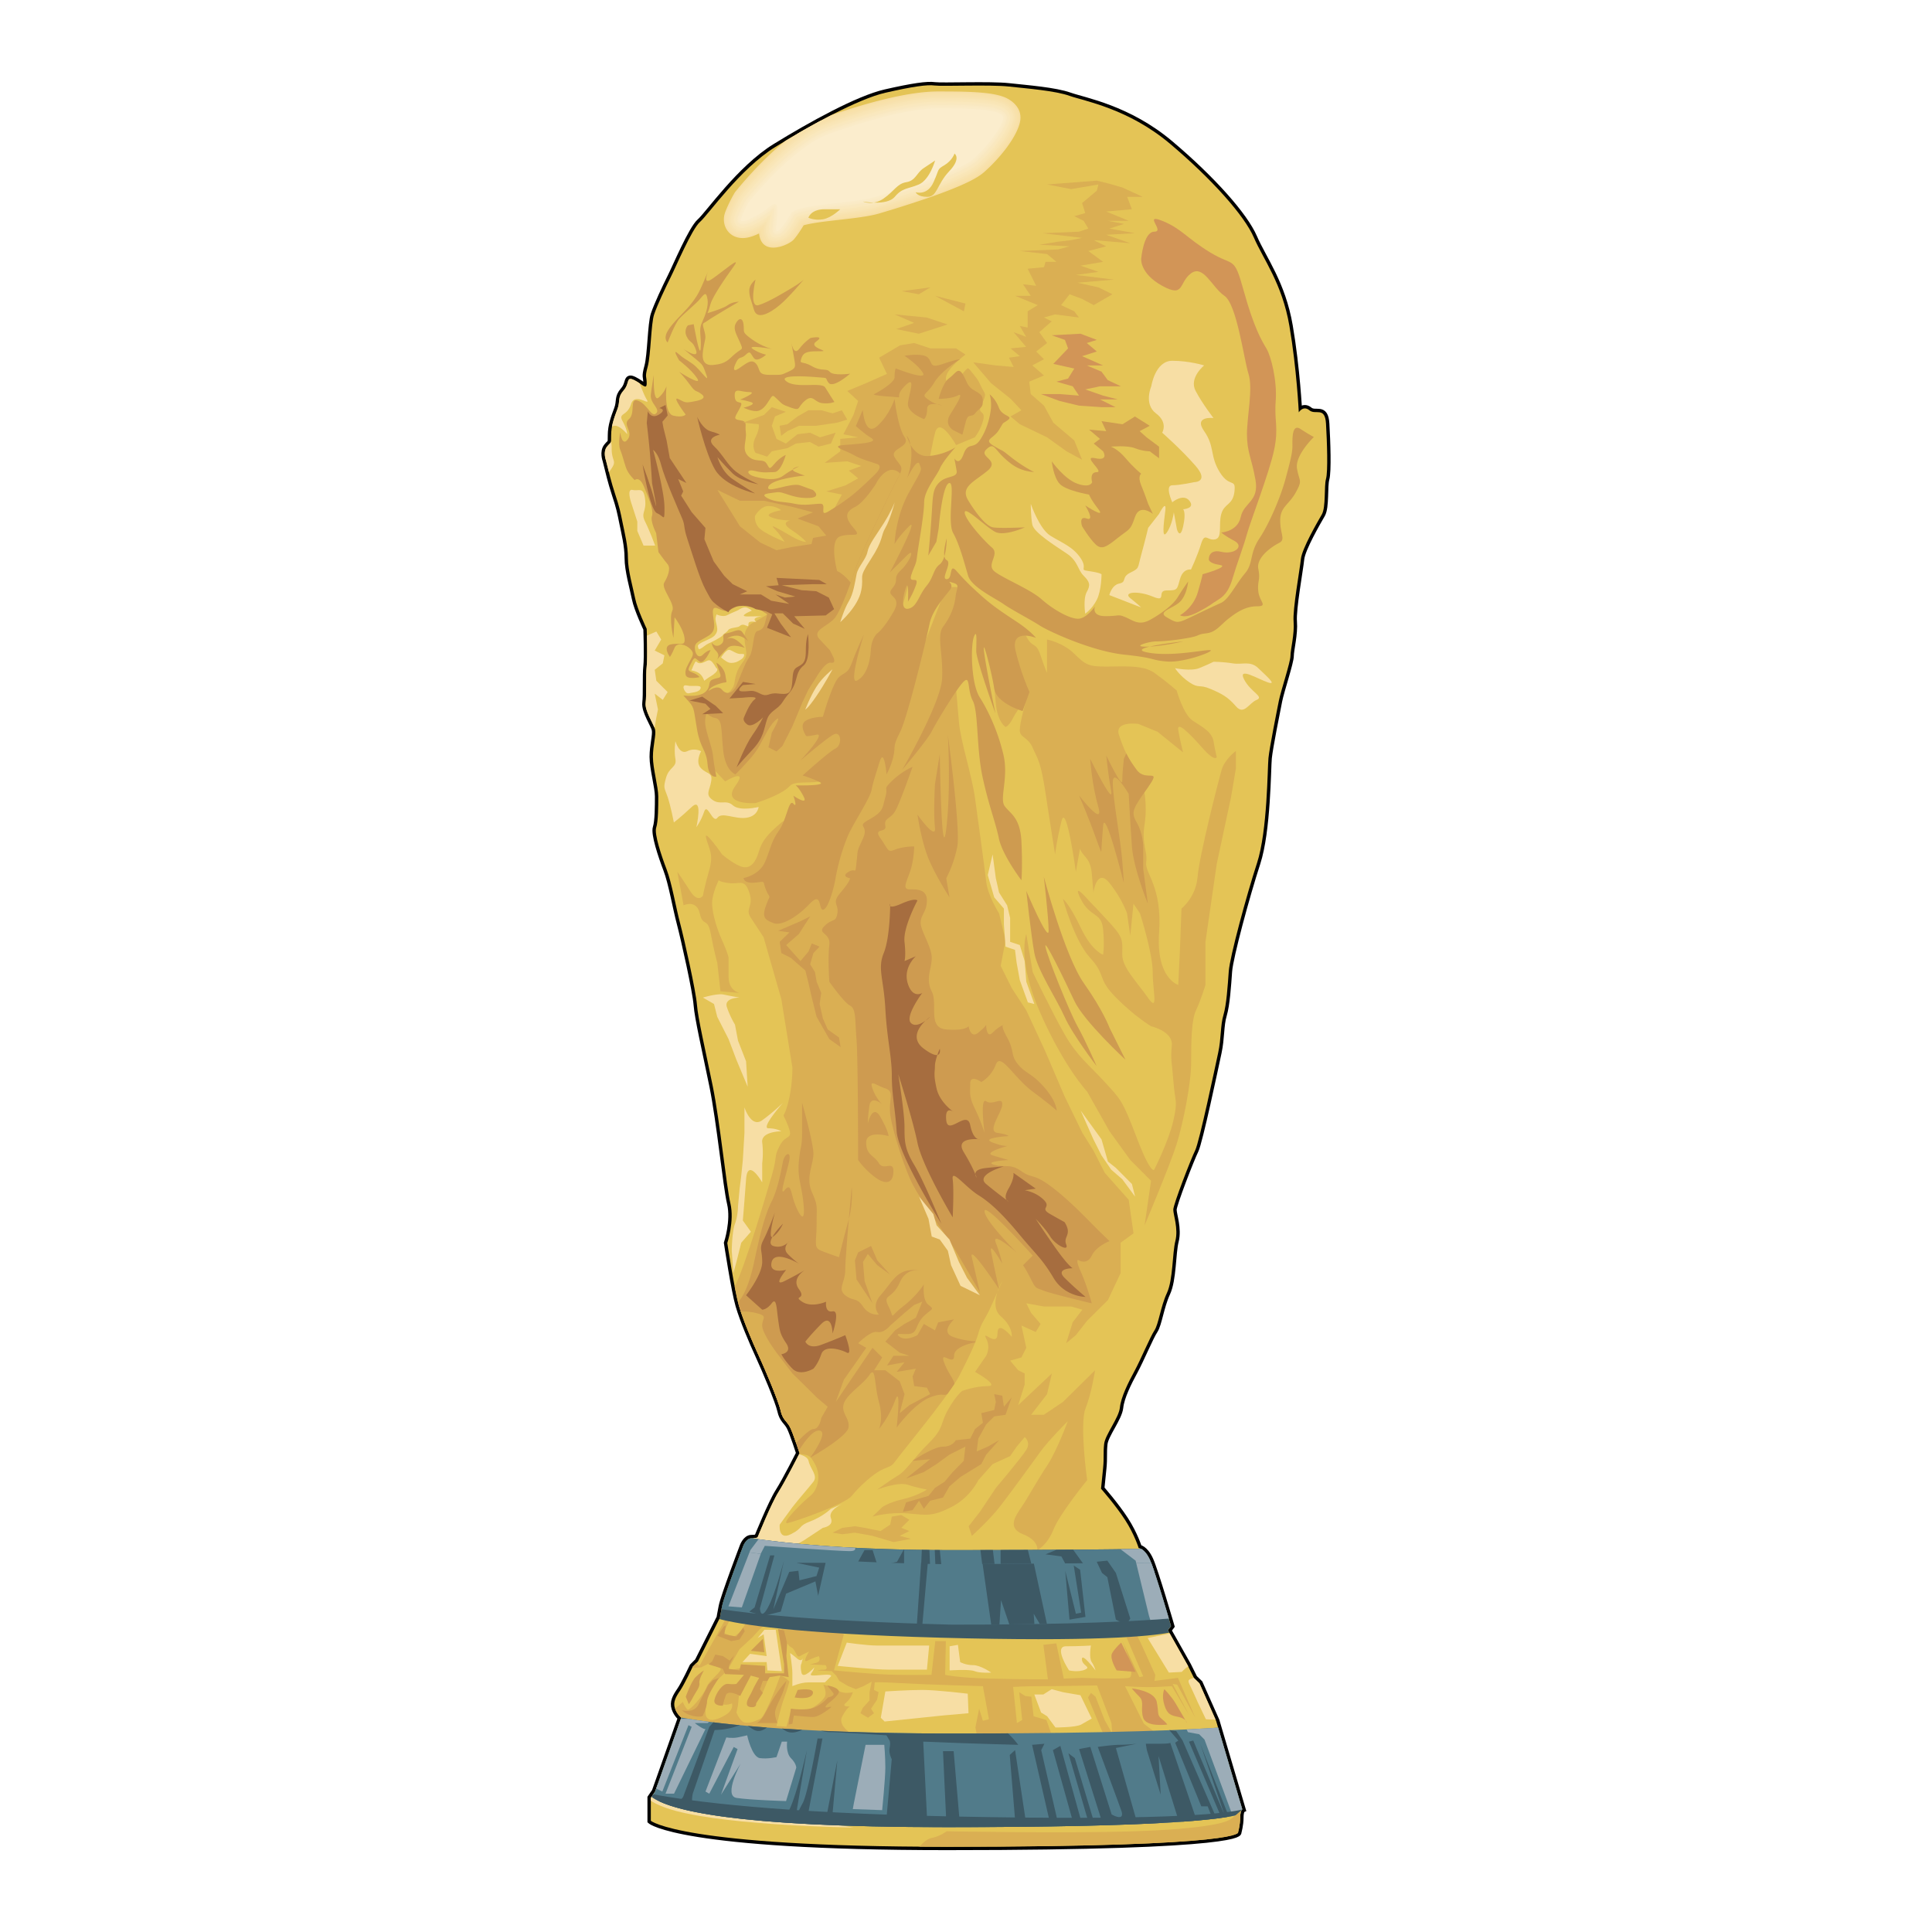 <svg xmlns="http://www.w3.org/2000/svg" width="2500" height="2500" viewBox="0 0 192.756 192.756"><g fill-rule="evenodd" clip-rule="evenodd"><path fill="#fff" d="M0 0h192.756v192.756H0V0z"/><path d="M60.66 46.746l-.208-.827s-.311-.838.105-1.356.417-.195.417-1.139c0-.942.311-1.77.621-2.596.313-.827-.009-1.149.624-1.874.637-.723.221-1.447 1.053-1.033.833.413 1.249 1.033 1.249.31 0-.724-.208-.528.103-1.666.311-1.139.323-4.265.637-5.194.311-.929 1.144-2.7 1.662-3.734.521-1.035 2.093-4.778 2.922-5.504.832-.723 3.976-5.296 7.523-7.479 3.547-2.183 8.249-4.78 10.964-5.401 2.714-.62 4.184-.827 4.911-.723.73.103 5.548-.104 7.417.103 1.873.206 4.6.413 6.057.931 1.453.516 5.832 1.251 10.018 4.779 4.18 3.527 7.43 7.182 8.363 9.353.936 2.172 2.82 4.574 3.547 8.825.729 4.252.936 8.618.936 8.618s.43-.723 1.053-.207c.625.518 1.561-.426 1.662 1.344.105 1.77.209 4.769 0 5.504-.205.735 0 2.815-.414 3.54-.416.723-1.986 3.412-2.092 4.458-.104 1.047-.834 5-.727 6.24.102 1.242-.314 2.804-.314 3.424 0 .621-.947 3.437-1.156 4.471-.207 1.033-.934 4.676-1.037 5.709-.105 1.033-.094 7.273-1.146 10.492-1.049 3.215-2.713 9.353-2.816 10.8-.105 1.447-.221 3.309-.531 4.354-.314 1.047-.209 2.299-.521 3.746-.311 1.449-1.883 8.916-2.299 9.756s-2.184 5.389-2.184 5.918c0 .527.52 1.885.207 3.127-.312 1.238-.219 3.848-.844 5.191s-.83 3.113-1.246 3.734-1.363 2.895-1.986 4.045c-.625 1.148-1.352 2.609-1.457 3.643-.104 1.033-1.467 2.701-1.572 3.631-.102.932 0 1.355-.102 2.391l-.209 2.078s1.467 1.668 2.4 3.113c.939 1.449 1.355 2.805 1.355 2.805s.605.035 1.127 1.186c.52 1.148 2.105 6.605 2.105 6.605l-.311.414 1.988 3.527.621 1.252.535.518 1.66 3.734 2.613 8.836s-.209.104-.209.826c0 .727-.207 1.449-.207 1.449s1.143 1.459-29.036 1.459c-26.632 0-29.558-2.596-29.558-2.596v-2.287l.429-.621 2.612-7.379s-.429-.309-.637-.93c-.208-.621.093-1.148.521-1.77.426-.621 1.258-2.389 1.258-2.389l.518-.518 2.196-4.367s0-.102.208-1.137c.208-1.033 2.112-6.018 2.112-6.018s.292-.766.811-.766c.522 0 .625-.102.625-.102s1.364-3.387 2.093-4.535c.727-1.148 2.091-3.85 2.091-3.85s-.637-1.979-.947-2.598c-.314-.621-.73-.713-.938-1.654-.205-.943-1.568-4.148-2.192-5.506-.625-1.355-1.55-3.527-1.976-4.984-.429-1.459-1.155-6.229-1.155-6.229s.726-2.195.31-3.953-1.027-8.1-1.767-11.732c-.739-3.631-1.47-6.744-1.572-8.1-.103-1.355-1.261-6.538-1.674-8.101-.416-1.563-.832-4.045-1.354-5.401-.518-1.356-1.245-3.539-1.037-4.159.208-.621.208-2.184.208-3.113 0-.932-.534-2.792-.534-3.941s.326-2.172.221-2.7c-.103-.53-1.05-1.862-.947-2.699.105-.84 0-2.714.105-3.645.103-.93 0-3.733 0-3.733s-.938-1.964-1.146-3.01c-.208-1.046-.727-2.817-.727-4.055 0-1.242-.323-2.494-.531-3.527-.208-1.035-.314-1.563-.73-2.805-.413-1.241-.727-2.596-.727-2.596z" fill="#e4c456" stroke="#000" stroke-width=".674" stroke-miterlimit="2.613"/><path d="M60.66 46.746l-.208-.826s-.311-.839.105-1.356.417-.195.417-1.139c0-.942.311-1.77.621-2.596.313-.827-.009-1.149.624-1.874.637-.723.221-1.447 1.053-1.033.833.412 1.249 1.033 1.249.31 0-.724-.208-.528.103-1.666s.323-4.265.637-5.194c.311-.929 1.144-2.7 1.662-3.734.521-1.035 2.093-4.778 2.922-5.504.832-.723 3.976-5.296 7.523-7.479 3.547-2.182 8.249-4.78 10.964-5.401 2.714-.62 4.184-.827 4.911-.723.73.103 5.548-.104 7.417.103 1.873.206 4.6.413 6.057.931 1.453.516 5.832 1.251 10.018 4.779 4.18 3.528 7.43 7.182 8.363 9.353.936 2.172 2.82 4.575 3.547 8.825.729 4.252.936 8.618.936 8.618s.43-.723 1.053-.207c.625.518 1.561-.426 1.662 1.344.105 1.77.209 4.769 0 5.504-.205.735 0 2.815-.414 3.54-.416.723-1.986 3.412-2.092 4.458-.104 1.047-.834 5-.727 6.24.102 1.242-.314 2.804-.314 3.424 0 .621-.947 3.437-1.156 4.471-.207 1.033-.934 4.676-1.037 5.71-.105 1.033-.094 7.272-1.146 10.492-1.049 3.215-2.713 9.353-2.816 10.8-.105 1.447-.221 3.309-.531 4.354-.314 1.047-.209 2.299-.521 3.746-.311 1.449-1.883 8.916-2.299 9.756s-2.184 5.389-2.184 5.918c0 .527.52 1.885.207 3.127-.312 1.24-.219 3.848-.844 5.191s-.83 3.113-1.246 3.734-1.363 2.895-1.986 4.045c-.625 1.148-1.352 2.609-1.457 3.643-.104 1.033-1.467 2.701-1.572 3.631-.102.932 0 1.355-.102 2.391-.107 1.035-.209 2.078-.209 2.078s1.467 1.668 2.4 3.113c.939 1.449 1.355 2.805 1.355 2.805s.605.035 1.127 1.186c.52 1.148 2.105 6.605 2.105 6.605l-.311.414 1.988 3.527.621 1.252.535.518 1.66 3.734 2.613 8.836s-.209.104-.209.826c0 .727-.207 1.449-.207 1.449s1.143 1.459-29.036 1.459c-26.632 0-29.558-2.596-29.558-2.596v-2.287l.429-.621 2.612-7.377s-.429-.311-.637-.932c-.208-.621.093-1.148.521-1.77.426-.621 1.258-2.389 1.258-2.389l.518-.518 2.196-4.367s0-.102.208-1.137c.208-1.033 2.112-6.018 2.112-6.018s.292-.764.811-.764c.522 0 .625-.104.625-.104s1.364-3.387 2.093-4.535c.727-1.148 2.091-3.85 2.091-3.85s-.637-1.979-.947-2.598c-.314-.621-.73-.713-.938-1.654-.205-.943-1.568-4.148-2.192-5.506-.625-1.355-1.55-3.527-1.976-4.984-.429-1.459-1.155-6.229-1.155-6.229s.726-2.195.31-3.953-1.027-8.1-1.767-11.73c-.739-3.633-1.47-6.746-1.572-8.102-.103-1.355-1.261-6.538-1.674-8.101-.416-1.563-.832-4.045-1.354-5.401-.518-1.356-1.245-3.539-1.037-4.159.208-.621.208-2.184.208-3.113 0-.932-.534-2.792-.534-3.941s.326-2.172.221-2.7c-.103-.53-1.05-1.863-.947-2.7.105-.84 0-2.714.105-3.645.103-.93 0-3.733 0-3.733s-.938-1.964-1.146-3.01c-.208-1.047-.727-2.817-.727-4.056 0-1.242-.323-2.494-.531-3.527-.208-1.035-.314-1.563-.73-2.805-.413-1.241-.727-2.596-.727-2.596z" fill="#e4c456"/><path d="M64.934 179.658c.443.297 1.207.674 2.51 1.02 5.656 1.504 17.72 1.654 17.72 1.654l-8.902-1.504-10.658-2.762-.241.682-.429.621v.289z" fill="#f7dea4"/><path d="M84.71 172.803s-1.121-.746-.674-1.572c.448-.828.749-.979.749-.979s-.907.07-.376-.375c.528-.443.681-1.047.681-1.047s-.901.227-1.432-.15c-.528-.375-1.51-.602-1.51-.602s.376.758.15 1.203c-.228.445-1.277 1.348-2.109 1.348s-1.212-.152-1.212-.152l-.521 1.799-.981-.074s.454-2.018.755-2.768c.301-.754.528-1.656.528-1.656-.375-.451-.907-.602-.907-.602s-1.429 3.979-1.957 4.281c-.531.299-1.438.6-1.817.299-.375-.299-.603-.9-.603-.9l.149-.678.152-1.572 1.06-1.43-1.06.828-1.882.826.074.604s-.379.443.074.594c.454.15.985-.076.985-.076s.226.602-.606 1.129c-.833.525-2.109.969-2.034-.377.074-1.348.823-2.85 1.127-3.076.301-.225.754-.678.754-.678h1.808l1.212.152.528.301-.68 1.953.976-.525.531-1.277-1.053-.82-1.662-.301-1.354.225 1.202-2.105 1.286-1.195.755-.828.373-.301 1.739.152s.447 1.721.975 1.947c.528.225.528 1.129.907.902s.907-.451.907-.451-.755 1.203-.152.902c.606-.303 1.127-.451 1.127-.451s.311.525-.294.678l-.606.148 1.584.076s.301.451-.152.451c-.453 0-.68.074-.68.074l1.435.076.453.443.305.527.901.525.755.301.754-.301.826-.451-.22 1.053v.82l-.681.752-.226.525.757.453.597-.453-.295-.451.6-.9.149-.746-.454-.225.075-.752s.077-.076 2.64.076c2.566.148 8.148.299 8.148.299l.605 3.303-.605.15-.373-1.205-.375 1.875.225 1.129 7.312-.604-.453-1.271-1.277-.375-.227-1.949-.605-.074-.605-.377.301 2.775-.527.303-.379-3.604s.979-.076 2.867-.076c1.891 0 5.506-.074 5.506-.074l1.436 3.754.078 1.045-.758-1.348-.908-2.324-.453-.377-.295.451 1.279 3.07.756 1.73 5.582-.602-2.041-1.572-1.885-3.754s1.816.152 3.244.076l1.43-.076 1.74 2.926-1.664-3.15.455.074 1.812 3.303-1.738-3.979-2.336.301.074-.602-1.43-3.145-.377-.752-1.061.15 1.666 3.896-.379.074-1.74-3.67s1.514 3.596.682 3.746c-.834.15-4.676 0-4.676 0l-1.814.076-.748-3.521-1.285.15.453 3.445s-2.488 0-5.734-.074c-3.242-.076-4.522-.377-4.522-.377l.074-3.371h-1.056l-.379 3.371s-3.02.074-5.28-.074c-2.261-.152-4.448-.371-4.448-.371l.984-3.602-4.379-2.023-4.827-.076-1.056 1.799-.751.602-.981-.451.605-1.279-.379-.148-2.64 4.729-.319-.266-.342.342-.063.133.877-.057.755-.377s1.354.156 1.205.602c-.152.445-1.205 1.121-1.433 1.799-.227.676-1.661 2.398-1.889 2.172-.226-.225-.453-.752-.453-.752l-.77.668c.211.602.627.902.627.902l-.379 1.068 15.533 1.34 1.578-.975z" fill="#daaf53"/><path d="M75.734 23.292l-.14.066c-.314.143-.883.384-1.451.394-1.495.021-2.236-1.364-1.795-2.563.367-.995.972-1.997.972-1.997s1.205-1.526 2.827-3.139a29.593 29.593 0 0 1 2.202-1.995 83.71 83.71 0 0 1 4.56-2.56c3.504-1.214 7.687-2.372 10.66-2.372 1.494 0 3.268.003 4.628.145.684.07 1.441.188 2.053.439.453.186 1.949.98 1.469 2.65-.447 1.557-2.064 3.512-3.527 4.807-.572.502-1.455.945-2.278 1.306-.86.38-1.895.772-2.954 1.146a115.504 115.504 0 0 1-5.271 1.687c-.587.173-1.429.315-2.367.438-.838.108-1.767.204-2.643.312-.808.096-1.569.201-2.162.336a3.894 3.894 0 0 0-.338.088c-.27.448-.64 1.021-.985 1.417-.491.561-3.208 1.764-3.46-.605z" fill="#f7dea4"/><path d="M75.889 23.025a9.35 9.35 0 0 1-.367.179c-.313.144-.851.369-1.382.377-1.36.02-2.038-1.235-1.634-2.335.364-.98.954-1.96.954-1.96s1.192-1.511 2.805-3.115c.94-.936 2.124-2.011 3.393-2.886.707-.409 1.43-.816 2.152-1.207.127-.053.254-.103.382-.148 3.646-1.308 8.212-2.635 11.377-2.635 1.488 0 3.255.003 4.609.142.682.071 1.42.188 2.008.428.445.182 1.811.919 1.371 2.448-.434 1.509-2.025 3.438-3.48 4.726-.547.483-1.408.917-2.231 1.279-.857.378-1.888.769-2.941 1.14-2.057.726-4.2 1.372-5.262 1.683-.584.173-1.414.313-2.342.434-.839.11-1.764.206-2.644.312-.813.097-1.581.203-2.177.34-.183.042-.317.08-.413.113-.273.451-.652 1.045-1.003 1.447-.482.554-3.091 1.697-3.175-.762z" fill="#f8e1a8"/><path d="M76.06 22.743c-.208.116-.417.22-.609.308-.314.146-.823.355-1.313.363-1.23.017-1.839-1.107-1.469-2.108.354-.967.931-1.923.931-1.923s1.184-1.494 2.787-3.091c1.55-1.541 3.73-3.438 5.861-4.204 3.646-1.306 8.19-2.625 11.321-2.625 1.481 0 3.243.003 4.593.144.678.069 1.395.186 1.957.415.441.179 1.674.856 1.273 2.246-.42 1.461-1.979 3.364-3.43 4.646-.943.834-3.183 1.708-5.115 2.388a114.129 114.129 0 0 1-5.256 1.681c-.575.17-1.397.309-2.314.428-.838.109-1.764.205-2.64.311-.82.099-1.597.205-2.196.343a3.906 3.906 0 0 0-.49.139c-.273.454-.661 1.069-1.016 1.477-.477.543-2.969 1.624-2.875-.938z" fill="#f8e1ac"/><path d="M76.252 22.432c-.301.18-.603.342-.873.467-.313.142-.792.34-1.242.346-1.1.015-1.643-.979-1.311-1.883.351-.949.913-1.882.913-1.882s1.171-1.479 2.768-3.07c1.547-1.54 3.705-3.41 5.799-4.161 3.647-1.31 8.163-2.616 11.263-2.616 1.475 0 3.23.003 4.576.142.674.068 1.373.182 1.912.403.43.176 1.531.792 1.174 2.043-.406 1.415-1.934 3.29-3.379 4.565-.913.808-3.118 1.671-5.06 2.354a112.89 112.89 0 0 1-5.246 1.678c-.572.168-1.382.304-2.289.422-.839.11-1.765.207-2.641.312-.826.099-1.608.207-2.214.346a3.75 3.75 0 0 0-.566.167c-.273.457-.67 1.09-1.028 1.501-.475.544-2.844 1.557-2.556-1.134z" fill="#f8e3b0"/><path d="M76.46 22.107c-.395.249-.802.479-1.152.638-.314.144-.761.324-1.174.33-.97.016-1.444-.851-1.149-1.655.345-.935.895-1.844.895-1.844s1.158-1.464 2.746-3.045c1.547-1.54 3.684-3.386 5.74-4.124C86.008 11.098 90.503 9.8 93.569 9.8c1.469 0 3.218.002 4.56.141.67.07 1.348.183 1.863.393.422.173 1.395.73 1.074 1.841-.391 1.365-1.891 3.216-3.33 4.486-.881.78-3.046 1.633-5.003 2.321-2.047.72-4.181 1.362-5.236 1.674-.562.167-1.364.301-2.261.417-.838.108-1.765.205-2.64.312-.833.098-1.619.208-2.23.349a3.64 3.64 0 0 0-.625.187c-.257.412-.686 1.104-1.062 1.533-.453.522-2.528 1.402-2.255-1.025l.036-.322z" fill="#f9e5b5"/><path d="M76.668 21.774c-.462.313-.981.612-1.429.817-.317.143-.736.31-1.109.315-.835.012-1.245-.725-.984-1.429.338-.92.873-1.807.873-1.807s1.146-1.449 2.727-3.022c1.547-1.54 3.658-3.359 5.675-4.084 3.646-1.308 8.113-2.596 11.147-2.596 1.463 0 3.205.003 4.541.141.668.07 1.326.179 1.816.38.414.168 1.256.669.979 1.639-.381 1.319-1.848 3.142-3.279 4.408-.851.751-2.979 1.594-4.948 2.286-2.044.72-4.174 1.362-5.227 1.674-.559.164-1.351.297-2.237.411-.838.108-1.761.204-2.637.311-.842.102-1.634.211-2.249.352-.298.07-.515.136-.655.196l-.078.037c-.27.46-.683 1.131-1.043 1.543-.432.494-2.199 1.243-1.959-.897l.076-.675z" fill="#f9e6b8"/><path d="M76.874 21.425a10.62 10.62 0 0 1-1.706 1.014c-.316.142-.705.293-1.041.299-.702.009-1.047-.596-.823-1.202.332-.905.854-1.77.854-1.77s1.134-1.433 2.709-3c1.544-1.538 3.634-3.333 5.612-4.043 3.647-1.31 8.088-2.585 11.089-2.585 1.459 0 3.193 0 4.523.139.668.068 1.305.176 1.77.368.406.167 1.119.605.879 1.436-.365 1.271-1.801 3.067-3.227 4.328-.823.726-2.914 1.557-4.893 2.255a115.432 115.432 0 0 1-5.221 1.669c-.549.162-1.332.292-2.208.406-.838.108-1.761.204-2.637.309-.845.103-1.646.213-2.267.355a4.447 4.447 0 0 0-.684.207.736.736 0 0 0-.14.076c-.268.46-.674 1.126-1.041 1.547-.41.47-1.87 1.083-1.665-.767.04-.343.083-.684.108-.992l.009-.049z" fill="#fae8bd"/><path d="M77.063 21.065c-.54.437-1.326.927-1.966 1.219-.317.145-.678.281-.972.284-.572.009-.848-.466-.662-.974.33-.89.836-1.731.836-1.731s1.121-1.418 2.687-2.975c1.543-1.538 3.612-3.31 5.55-4.006 3.647-1.306 8.063-2.574 11.033-2.574 1.454 0 3.18.001 4.507.137.66.068 1.279.176 1.721.357.396.162.979.542.779 1.234-.352 1.223-1.758 2.994-3.174 4.248-1.51 1.334-8.039 3.295-10.052 3.889-.54.161-1.317.287-2.183.4-.836.109-1.758.205-2.631.31-.854.104-1.661.216-2.286.358a4.494 4.494 0 0 0-.714.216.874.874 0 0 0-.171.093c-.271.463-.714 1.166-1.071 1.575-.385.443-1.541.923-1.364-.64.037-.343.081-.686.109-.994.011-.164.021-.306.024-.426z" fill="#f9e8c0"/><path d="M77.215 20.74a1.444 1.444 0 0 0-.184.133 9.968 9.968 0 0 1-2.006 1.259c-.314.144-.646.266-.901.27-.441.006-.653-.339-.5-.75.32-.874.813-1.692.813-1.692s1.112-1.403 2.668-2.952c1.543-1.537 3.587-3.284 5.488-3.964 3.646-1.31 8.038-2.567 10.974-2.567 1.447 0 3.168 0 4.488.137.662.068 1.256.173 1.678.345.389.159.838.48.68 1.031-.338 1.177-1.715 2.919-3.127 4.167-1.473 1.302-7.946 3.253-9.983 3.855-.538.157-1.302.282-2.159.392-.835.11-1.758.206-2.631.312-.86.103-1.671.216-2.302.361a4.364 4.364 0 0 0-.745.226c-.195.086-.258.152-.267.171-.267.462-.69 1.145-1.034 1.54-.363.419-1.211.763-1.069-.51.038-.346.081-.688.108-.997.028-.312.038-.558.016-.728l-.005-.039z" fill="#faeac5"/><path d="M77.228 17.126c1.541-1.535 3.562-3.259 5.423-3.926 3.65-1.31 8.017-2.554 10.918-2.554 1.441 0 3.156 0 4.47.136.658.068 1.232.169 1.629.333.381.154.699.417.582.828-.324 1.129-1.672 2.845-3.074 4.086-1.436 1.27-7.856 3.209-9.921 3.818-.528.157-1.286.281-2.131.389-.833.108-1.754.204-2.631.311-1.811.219-3.224.472-3.438.841-.271.464-.683 1.134-1.016 1.514-.342.394-.883.605-.773-.38.04-.346.083-.692.112-1.002.025-.31.038-.573.012-.761-.024-.213-.078-.231-.078-.231-.024-.006-.133 0-.388.216a9.672 9.672 0 0 1-1.969 1.235c-.313.144-.618.25-.833.254-.308.005-.453-.212-.338-.522.316-.858.795-1.655.795-1.655s1.099-1.389 2.649-2.93z" fill="#faebc8"/><path d="M74.718 20.15s4.342-5.482 7.992-6.791c3.646-1.308 7.989-2.547 10.859-2.547s6.83 0 6.519 1.084c-.311 1.082-1.627 2.771-3.025 4.008-1.4 1.237-7.762 3.165-9.855 3.782-2.094.618-7.762.69-8.302 1.619-.538.927-1.625 2.627-1.469 1.235.155-1.39.382-2.771-.625-1.927-1.003.846-3.18 2-2.87 1.155.31-.846.776-1.618.776-1.618z" fill="#fbedcd"/><path d="M63.828 38.253c.209.578.467 1.229.69 1.598.466.772-1.171-.772-1.557.463-.382 1.237-1.313.856-.848 1.702.466.843.466 1.308.466 1.308s-.979-1.218-1.527-.735c.112-.613.327-1.188.543-1.761.313-.827-.009-1.149.624-1.874.637-.723.221-1.447 1.053-1.033.212.106.398.225.556.332zm-2.871 5.787c.04.154.067.366.067.676 0 1.464.625 1.154-.155 2.236a.74.74 0 0 1-.125.135c-.053-.213-.083-.342-.083-.342l-.208-.826s-.311-.839.105-1.356c.271-.337.366-.317.399-.523z" fill="#f7dea4"/><path d="M76.184 93.508l1.771 6.179 1.105 6.84s.021 1.881-.463 3.641c-.481 1.762-.621.502 0 2.08.625 1.582-.161.801-.804 2.061-.644 1.26-.162.801-.805 3.021-.615 2.125-2.665 9.061-3.688 11.041.147.77.294 1.459.417 1.877.426 1.457 1.351 3.629 1.976 4.984.624 1.357 1.987 4.562 2.192 5.506.208.941.624 1.033.938 1.654.311.619.947 2.598.947 2.598l-.029.057c.938.174 1.013.02 1.57 1.025.624 1.121.323 2.539-.482 3.18-.804.641-3.016 2.861-2.233 2.701.786-.16 5.734-1.9 6.377-2.701.643-.801 2.072-2.219 3.196-2.699 1.128-.48.625-.141 1.913-1.74 1.286-1.602 1.749-2.221 2.392-3.021.643-.801 2.714-3.521 3.199-4.461.481-.939 1.63-3.16 1.931-4.279.299-1.119.623-1.281 1.266-2.701.646-1.418 1.127-2.539 1.127-2.539s-1.428 2.4-.16 3.5c1.266 1.1 1.104 2.061 1.104 2.061s-1.424-1.74-1.424-.32-1.613-.459-1.129.48c.482.939 0 1.738 0 1.738l-1.105 1.602s2.535 1.42 1.268 1.42-2.556.48-2.556.48-.622.459-1.426 1.902c-.804 1.438-.345 1.758-1.932 3.338-1.59 1.58-2.211 2.699-3.016 3.182-.804.479-2.093 1.418-2.093 1.418s2.071-.801 3.038-.479c.966.318 1.91.479 1.91.479s-.966.641-2.392.961c-1.429.32-2.071.799-2.071.799l-.966.941s1.609-.48 3.52-.32c1.91.162 2.413.34 4.323-.621 1.911-.959 2.717-2.699 2.717-2.699l1.428-1.6 1.748-.801.646-.938.805-.961s.643.5.16 1.277c-.484.783-3.037 3.801-3.037 3.801l-1.59 2.381-1.125 1.441.32.959s1.77-1.578 2.877-3.02c1.104-1.441 3.176-4.279 3.98-5.4s2.715-3.021 2.715-3.021-1.105 3-2.068 4.441c-.967 1.439-1.914 3.201-2.557 4.139-.643.941-1.426 2.082.162 2.701s1.428 1.58 1.428 1.58.967-.459 1.609-2.059c.643-1.602 3.357-4.922 3.357-4.922s-.783-5.582-.16-7.16c.623-1.582.947-3.801.947-3.801l-3.199 3.16-1.912 1.281h-1.266l1.59-2.061.48-2.061-3.359 3.16.646-2.061v-1.1l-.646-.32-.805-.959 1.127-.32.484-.961-.484-2.221 1.43.643.48-.803-.943-1.098-.482-.961 1.748.318h2.717l1.127.32-.967 1.262-.643 2.08.967-.803 1.123-1.439 2.072-2.059 1.268-2.701v-3.02l1.285-.939-.48-3.342-2.393-2.701-1.127-2.219-1.105-1.762-1.771-3.639-1.91-4.461-1.91-4.121-1.451-2.219-1.104-2.22.484-2.541-.646-2.701s-1.125-1.739-1.287-3.18c-.16-1.441-.783-5.879-1.105-8.261-.323-2.378-1.448-5.699-1.609-7.62-.161-1.921-.322-3.661-.322-3.661l-.464-4.14.947-3.96v-1.741h-1.428s-8.628 23.022-11.505 25.243c-2.875 2.221-3.659-2.839-4.948-1.739-1.286 1.1-1.91 1.76-2.233 2.86-.32 1.1-.823 1.739-1.609 1.578-.783-.159-2.072-1.258-2.072-1.258s-1.888-2.721-1.587-1.602c.301 1.122.761 1.582.301 3.182-.462 1.6-.624 2.539-.624 2.539s-.481.78-1.286-.479c-.804-1.261-1.267-1.9-1.267-1.9l.622 3.339s1.289-.619 1.612.8c.32 1.421.783.321 1.106 2.061.32 1.739.643 2.86.643 2.86l.32 2.861 1.914.16s-1.105-.182-1.105-1.6v-1.9s0-.3-.646-1.741c-.643-1.441-1.124-3.18-.966-4.141.162-.96.646-1.899.646-1.899s-.143.159.966.318c1.105.161 1.586-.5 2.068.941.484 1.441-.482 1.58.162 2.54.642.965 1.263 1.926 1.263 1.926z" fill="#daaf53"/><path d="M73.792 129.711s.805-.779 1.447-3.801c.643-3.02 1.106-4.76 1.749-6.041.643-1.279.966-3.201 1.127-3.98.161-.779.804-1.119.643-.158-.162.959-1.106 3.799-.482 3.02.622-.781.622.158.945 1.119.322.961 1.127 2.561.966.482-.161-2.082-.644-2.723-.485-4.463.162-1.74.324-1.281.324-3.02v-2.84s1.127 3.98 1.127 5.08-.786 2.359-.161 3.799c.621 1.443.481 1.281.481 3.182s-.342 2.381.463 2.699c.805.322 1.771.641 1.771.641s.463-1.92.944-3.66c.485-1.74.323-3.34.323-3.34s-.643 6.98-.643 8.26c0 1.281-.804 1.898 0 2.541.805.641 1.125.16 1.771 1.119.643.961 1.587.801 1.587.801s-.805-.82.161-1.92c.966-1.1 1.426-2.059 2.392-2.381.966-.32 1.771 0 1.771 0s-1.469-.619-2.252 1.121-1.749 1.1-1.106 2.379c.644 1.281-.022 1.121 1.429 0 1.448-1.119 2.09-2.219 2.09-2.219s-.18 1.58.463 2.059c.643.48.342.342-.463 1.121-.804.779-.643 1.582-1.286 1.74-.646.158-1.771-.158-1.127.32.643.48 1.771-.162 1.771-.162l.643-1.119 1.106.641.323-.799 1.587-.301s-1.407 1.262-.14 1.74c.842.318 1.762.426 2.286.463l-.037.094c-.743.146-2.109.527-2.109 1.342 0 1.121-1.587-.777-.944.801.43 1.057.931 1.549.977 2-.203.305-.445.652-.704 1.012-.389.236-.446-.168-1.72.33-1.59.617-3.339 3.02-3.339 3.02s.481-4.441-.161-2.699c-.644 1.74-1.609 2.84-1.609 2.84s.481-.961 0-2.701-.301-3.66-.944-2.701c-.643.961-2.233 1.9-2.556 2.859-.32.961.625 1.463.462 2.402-.15.879-3.357 2.736-3.775 2.975a.117.117 0 0 1-.015-.016c.237-.326 1.788-2.512.915-2.66-.675-.113-1.608 1.234-2.084 2.012-.181-.551-.624-1.865-.867-2.35-.314-.621-.73-.713-.938-1.654-.205-.943-1.568-4.148-2.192-5.506-.625-1.355-1.55-3.527-1.976-4.984l-.037-.133.108-.406z" fill="#ce9b50"/><path d="M113.736 91.126s1.268 3.94 1.268 5.86c0 1.922.621 4.121-.484 2.543-1.107-1.582-2.553-3.002-2.553-4.282 0-1.281.18-1.601-1.107-3.021-1.289-1.419-2.232-2.378-2.232-2.378s-1.75-2.06-.805-.161 2.072 1.279 2.234 3.021c.16 1.739 0 2.54 0 2.54s-1.107-.322-2.234-2.7c-1.127-2.381-1.77-2.86-1.77-2.86s1.105 4.141 2.715 5.881c1.607 1.738.664 2.039 2.574 3.961 1.91 1.92 3.5 2.859 3.5 2.859s2.211.5 2.072 1.92c-.141 1.42 0 1.559.162 3.641.158 2.08.459 1.76 0 3.82-.463 2.061-1.914 4.92-1.914 4.92s-.301.619-1.75-3.18c-1.445-3.801-1.607-3.822-3.195-5.561-1.59-1.74-2.736-2.541-4.004-4.76-1.268-2.221-3.178-6.203-3.178-6.203l-.643-3.799s-.965 2.541 1.426 7.942c2.395 5.398 4.646 7.781 4.646 7.781l2.234 3.959 2.07 2.861 2.072 2.078-.322 2.221-.32 2.221s2.553-6.041 3.195-8.102 1.447-6.039 1.447-8.1.023-4.281.484-5.242c.463-.961.945-2.539.945-2.539v-4.301l1.127-7.781 1.426-6.66.484-2.861v-1.741s-1.105.8-1.428 1.9c-.32 1.1-2.23 8.581-2.393 10.642s-1.607 3.181-1.607 3.181l-.162 4.278-.162 3.342s-2.232-.641-1.91-5.241c.32-4.6-1.447-5.9-1.289-7 .162-1.1-.48-1.74-.158-3.801.32-2.059-.143-3.819-.143-3.819l-3.357-3.482s-3.357 8.401-3.039 9.52c.324 1.122 1.107.961 1.268 2.702.162 1.741.162 1.9.162 1.9s.342-2.519 1.609-.941c1.268 1.582 1.748 3.021 1.748 3.021l.322 2.221.32-3.181.649.961z" fill="#daaf53"/><path d="M65.284 72.574l.038-.049.162-.939.161-.801-.323-1.58.804.621.485-.781-1.127-1.119-.162-1.101.804-.641.162-.8-.966-.479.646-1.1-.484-.8-.942.412c.024.891.05 2.417-.021 3.057-.105.931 0 2.805-.105 3.645-.089.728.616 1.832.868 2.455zM79.725 145.082c.473.141.881.354.944.668.161.803.966 1.461.484 2.082-.484.619-1.63 1.922-2.094 2.539-.463.621-1.267 1.742-1.267 1.742s-.181 1.6 1.105.959c1.289-.641.664-.799 1.932-1.279s2.072-1.26 2.072-1.26l1.127-.48s-1.45.619-1.127 1.418c.323.803-.804.961-.804.961l-1.91 1.26-1.128.641-3.82-.641-.106-.219c.375-.018.455-.098.455-.098s1.364-3.387 2.093-4.535c.648-1.024 1.799-3.276 2.044-3.758z" fill="#f7dea4"/><path d="M79.431 143.971c.674-.705 1.415-1.398 1.723-1.398.622 0 .783-1.1.783-1.1l.643-1.121-1.106-.939-1.125-1.121-1.289-1.26-1.587-2.08s-1.429-1.92-1.429-2.701c0-.779.643-.939-.643-1.258a5.59 5.59 0 0 0-1.492-.141c.472 1.408 1.241 3.203 1.785 4.381.624 1.357 1.987 4.562 2.192 5.506.208.941.624 1.033.938 1.654.16.318.406.996.607 1.578z" fill="#daaf53"/><path d="M75.055 153.477c3.02.455 9.447 1.176 19.833 1.176 10.092 0 16.084-.07 18.965-.119.225.123.566.412.877 1.098.52 1.148 2.105 6.605 2.105 6.605l-.311.414.135.238c-1.986.373-7.555.918-22.738.506-14.721-.4-20.206-1.346-22.157-1.865l.067-.133s0-.102.208-1.137c.208-1.033 2.112-6.018 2.112-6.018s.292-.764.811-.764c.034.001.064-.001.093-.001z" fill="#3d5965"/><path d="M73.812 155.143l21.604 3.75 19.775-2.006a16.684 16.684 0 0 0-.461-1.256c-.311-.686-.652-.975-.877-1.098-2.881.049-8.873.119-18.965.119-10.386 0-16.813-.721-19.833-1.176l-.092.002c-.519 0-.811.764-.811.764l-.34.901z" fill="#517b8a"/><path d="M74.619 155.283l.245-.631.818-1.086c2.011.283 5.185.633 9.629.857.063.172-.018.334-.542.334-1.124 0-8.464-.527-8.464-.527l-.382.738-.18.51-1.124-.195z" fill="#9cadb8"/><path d="M99.83 154.646v1.969h-.531l-.24-1.967c-.404.002-.818.002-1.24.002l.207 1.648-4.05.42-.212-2.068-.504-.004.079 1.863h-.531l-.083-1.867-.754-.01-.074 1.666-1.699-.107v-1.59h-.029l-.67 1.213-1.91.484-.531-1.646h-.804l-.848 1.539-1.229-.271 1.117 1.215.049.01 16.46.42 6.387-.633-.105-.906-1.018-1.414-1.666.012-1.094.451 1.59.211.488.906-3.414.107-.424-1.662c-.859.004-1.764.008-2.717.009z" fill="#3d5965"/><path d="M111.795 154.564l1.506 1.143.326 1.338 1.564-.158a16.684 16.684 0 0 0-.461-1.256c-.311-.686-.652-.975-.877-1.098-.564.01-1.248.02-2.058.031z" fill="#9cadb8"/><path d="M73.957 154.76c2.79.451 8.862 1.121 20.932 1.312 12.209-.102 17.817-.141 19.961-.152.455 1.182 1.35 4.16 1.766 5.562-2.828.234-9.453.629-21.727.609-13.797-.369-20.218-1.111-22.905-1.543l.057-.289c.167-.827 1.423-4.195 1.916-5.499z" fill="#517b8a"/><path d="M98.035 156.047l.857 6.037.82-.006.162-2.43.826 2.42c.871-.008 1.705-.02 2.502-.033l-.07-1.035.611 1.027c.238-.006.473-.01.705-.014l-1.299-6.008-5.114.042z" fill="#3d5965"/><path d="M72.678 160.266l2.096-5.381c.339.047.714.098 1.127.148l-1.888 5.338-1.335-.105zM113.355 155.928l1.281 5.285.129.404a97.688 97.688 0 0 0 1.85-.135c-.416-1.402-1.311-4.381-1.766-5.562l-1.494.008z" fill="#9cadb8"/><path d="M67.963 171.361c2.501.459 10.364 1.592 27.161 1.592 16.6 0 24.008-.414 26.409-.588l2.41 8.152s-.137.066-.189.471c-1.777.562-8.133 1.307-29.347 1.307-21.427 0-27.696-1.74-29.402-3.029l.357-.518 2.612-7.377-.011-.01z" fill="#517b8a"/><path d="M118.393 172.547l.127.27 1.121.209.531.529 2.818 7.623c.32-.064.57-.127.764-.189.053-.404.189-.471.189-.471l-2.41-8.152c-.65.046-1.672.111-3.14.181z" fill="#9cadb8"/><path d="M65.792 179.723a2.26 2.26 0 0 1 .714.076c1.168.316 1.653-.527 1.653-.527l2.609-6.984.397-.451c.773.096 1.666.193 2.688.291a6.6 6.6 0 0 0-.538.16c-.954.318-2.016.318-2.016.318l-2.184 6.35s-.382 1.645.637 1.645c1.016 0 2.246.424 3.944.738 1.696.318 3.926-.482 4.625-.314.699.166 2.184-6.414 2.184-6.414l-1.167 6.939s.214-.693.745-1.645c.528-.949 1.485-6.455 1.485-6.455h.488l-1.444 7.574s.152.271.745.271c.59 0 1.122-.168 1.122-.168l1.062-5.506-.531 5.928s1.699.107 2.929.107c1.227 0 2.5-.213 2.5-.213l.531-5.928s-.317-.588-.211-1.117c.105-.525 0-.74 0-.74l-.32-.525s-4.792-.316-5.535-.316c-.343 0-.722-.068-1.031-.141 3.616.166 7.997.277 13.253.277 1.94 0 3.754-.006 5.45-.016l.592.617.426.527s-4.051-.105-6.663-.209c-2.609-.107-2.82-.107-2.82-.107l.382 7.678s.212.105.743.105h1.167l-.32-6.834h1.062l.594 6.941s1.863.105 3.351.105c1.484 0 2.184-.213 2.184-.213l-.531-6.455.531-.484 1.062 7.047s.273.209 1.23.209c.953 0 1.168-.104 1.168-.104l-1.762-7.68 1.23-.105-.32.633 1.699 7.361h1.016c.637 0 .426-.314.426-.314l-1.973-7.047.742-.422 2.188 7.891.637-.213-2.02-6.938.637.482 1.973 6.561.742-.209-2.289-7.256 1.123-.213 2.123 6.73s1.229.738 1.018-.213c-.053-.23-2.396-6.518-2.396-6.518s1.439-.211 2.184-.211c.742 0 1.697-.105 1.697-.105l-2.076.422 1.971 6.939s1.236.332 2.828.527c-4.469.25-11.303.43-21.722.43-18.968.003-26.057-1.36-28.618-2.569zm14.238-7.141c-.501.246-1.106.404-1.604.129a6.4 6.4 0 0 1-.412-.25c.64.041 1.312.082 2.016.121zm-3.513-.228c-.419.301-.849.531-1.441.146-.207-.135-.361-.236-.497-.305.604.055 1.25.108 1.938.159zm46.944 8.716c.102-.029.199-.061.295-.09 0 .002 0 .006-.002.008a4.298 4.298 0 0 1-.293.082z" fill="#3d5965"/><path d="M65.178 179.016c3.772.713 12.423 1.863 30.028 2.217 19.972.4 26.558-.195 28.705-.688-.045.047-.119.166-.156.443-1.777.562-8.133 1.307-29.347 1.307-21.427 0-27.696-1.74-29.402-3.029l.172-.25z" fill="#3d5965"/><path d="M117.562 181.549l-1.973-6.348.215 3.859-1.383-4.451-.105-.633h1.379c1.125 0 1.062-.104 1.062-.104l2.504 7.359 1.547-.209-.316-.803h-.637l-2.609-6.348.316-.215-.896-1.037c.023-.002.045-.002.068-.002l.617.092.637.947 3.352 7.68.426-.211-3.141-7.361.426-.107 3.137 7.469-2.438-7.15 2.854 7.275c-.961.168-2.414.34-4.596.496l-.446-.198z" fill="#3d5965"/><path d="M65.468 178.451l.612.291 2.609-6.621.32.166-2.609 6.668h.848l3.14-6.455s-.105.061-.531-.213c-.426-.271-.531-.377-.531-.377H70.6l.141-.127a60.608 60.608 0 0 1-2.044-.295h-.763l-2.466 6.963z" fill="#9cadb8"/><path d="M114.504 163.43l2.115 3.445 1.279-.068s.326-.352.652-.553l-.037-.076-1.811-3.215-2.198.467zm4.609 3.959c-.318.133-.699.135-.459.615.303.602.83 1.797.83 1.797l.828 1.73s.492.037.965.031l-1.607-3.615-.535-.518-.022-.04z" fill="#f7dea4"/><path d="M91.733 184.242c.346-.389.79-.791 1.199-.863.833-.15 1.513-.672 1.513-.672s11.842.227 18.704 0c6.859-.225 8.971-.826 9.498-1.129.26-.146.77-.576 1.225-.98-.061.1-.137.311-.137.746 0 .727-.207 1.449-.207 1.449s1.143 1.459-29.036 1.459c-.951 0-1.868-.004-2.759-.01z" fill="#daaf53"/><path d="M82.741 97.947s-.162-2.4 0-3.661c.161-1.26-1.286-1.1-.481-1.9s1.124-.3 1.286-1.26c.161-.96-.622-.981.323-2.08.944-1.1.944-1.42.944-1.42s-.966-.16-.162-.639c.805-.482.644.458.805-.96.161-1.421 0-.96.646-2.382.643-1.419-.786-1.1.643-1.899 1.426-.8 1.268-1.1 1.587-2.219.323-1.12-.301-.662.646-1.602a7.48 7.48 0 0 1 2.068-1.419s-1.264 3.64-1.748 4.44c-.482.8-1.128.661-.966 1.441.162.78-1.286.14-.482 1.259.805 1.122.665 1.441 1.448 1.122.785-.322 1.91-.322 1.91-.322s0 1.101-.32 2.221c-.323 1.122-.966 2.061-.162 2.061.805 0 1.749 0 1.749 1.121 0 1.118-.622 1.418-.622 2.219 0 .8 1.106 2.402 1.106 3.501 0 1.1-.646 2.078 0 3.34.643 1.26-.463 3.639 1.447 3.799 1.911.16 2.233-.318 2.233-.318s.18 1.279.965.641c.783-.641.783-.801.783-.801s0 1.439.645.801c.643-.641 1.127-.801 1.127-.801s-.463-.141.322 1.279c.783 1.42.299 1.742 1.104 2.701.807.959 1.268.779 2.555 2.219 1.287 1.441 1.287 2.381 1.287 2.381s-.459-.459-2.393-1.898c-1.932-1.441-3.197-3.961-3.68-2.701-.484 1.26-1.451 1.74-1.451 1.74s-1.105-.801-1.105.16c0 .959-.14 1.26.484 2.539.621 1.281.945 2.379.945 2.379s-.482-3.617.16-3.158c.645.459 1.609-.5 1.609.299 0 .803-1.588 2.701-.48 2.859 1.105.162 1.105.32 1.105.32s-2.877.162-1.59.641c1.289.48 1.59.32 1.59.32s-2.557.662-1.59.961c.965.299 1.59.461 1.59.461s-2.557.158-1.43.479c1.129.32 1.588-.16 2.715.641 1.127.799 1.127.139 3.037 1.58 1.912 1.439 3.982 3.682 4.787 4.461s.967.938.967.938-1.309.482-1.771 1.441c-.463.961-1.268.48-1.268.48s-.48-.34.162 1.1c.643 1.441 1.105 3.182 1.105 3.182s-3.982-.941-4.787-1.26c-.803-.322-.781-.16-1.266-1.121-.482-.961-.805-1.42-.805-1.42l.965-.961s-4.807-5.379-4.807-4.439 3.199 4.121 3.199 4.121-2.557-2.242-2.072-.961c.482 1.279.643 2.082.643 2.082s-1.285-2.244-1.127-1.283c.162.961.805 3.822.805 3.822s-3.035-4.6-2.715-3.182c.323 1.42.805 3.502.805 3.502s-1.47-2.561-2.414-4.143c-.945-1.578-3.659-5.221-4.464-6.98s-1.91-5.262-2.072-6.68c-.162-1.42.482-2.219-.484-2.541-.966-.318-1.609-.961-1.286 0 .32.961.966 1.58.966 1.58s-1.106-.959-1.268.16c-.162 1.121-.162 1.76-.162 1.76s.463-2.059 1.267-.639c.805 1.42.805 1.898.805 1.898s-2.233-.639-2.233.641c0 1.281.786 1.26 1.268 2.061s1.447-.318 1.447.801-.665 1.441-1.771.641c-1.105-.801-1.749-1.76-1.749-1.76s0-10.164-.161-12.062c-.161-1.9-.019-3.02-.643-3.34-.621-.323-2.068-2.384-2.068-2.384z" fill="#ce9b50"/><path d="M104.465 63.805s1.588.3 2.715 1.419c1.125 1.12 1.447 1.281 3.195 1.281 1.752 0 3.662-.181 4.787.619 1.127.802 2.232 1.761 2.232 1.761s.666 2.402 1.609 3.019c.945.622 1.91 1.1 2.072 2.061s.322 1.582.322 1.582-.184.5-1.449-.941-2.555-2.72-2.393-1.76c.162.96.48 2.219.48 2.219l-2.553-2.061-1.91-.778s-2.414-.34-1.932 1.1c.484 1.439.826 2.241 1.77 3.499.945 1.261 2.535-.319 1.107 1.741-1.43 2.06-1.75 2.401-1.107 3.501.645 1.1.645 2.378.645 2.378v2.221l.463 3.5s-1.43-3.5-1.588-5.721c-.162-2.219-.322-5.238-.322-5.238s-1.588-2.722-1.588-1.121c0 1.6.783 5.699.945 7.78.16 2.081.16 2.24.16 2.24s-1.91-7.62-2.07-5.719c-.162 1.9-.324 5.08-.324 5.08s-1.428-5.582-1.748-3.98c-.324 1.6-.643 3.501-.643 3.501s-.947-6.981-1.43-5.081c-.484 1.9-.643 3.341-.643 3.341s-.484-3.021-.967-6.201c-.484-3.182-.785-3.321-1.268-4.441-.484-1.12-1.289-.981-1.289-1.76 0-.78.646-3.02.646-3.02s-.807.82-1.289 1.76c-.48.939-.781.939-.781.939s-.805-.48-.967-2.381c-.162-1.9-.805-8.421-.805-8.421s3.195.5 3.842 1.761c.643 1.261.945.46 1.426 1.9.484 1.441.646 1.74.646 1.74v-3.319h.004z" fill="#daaf53"/><path d="M109.871 85.017c-.17-.421-.328-.833-.461-1.21-.783-2.221-1.75-4.441-1.75-4.441s2.557 3.319 1.91 1.1c-.643-2.219-.803-4.76-.803-4.76s2.412 4.92 2.092 3.179c-.322-1.739-.484-3.5-.484-3.5s1.592 3.321 1.592 2.539c0-.778.16-2.219.16-2.219l.242-.534c.262.527.58 1.035 1.043 1.653.945 1.261 2.535-.319 1.107 1.741-1.43 2.06-1.75 2.401-1.107 3.501.645 1.1.645 2.378.645 2.378v2.221l.463 3.5s-1.43-3.5-1.588-5.721c-.162-2.219-.322-5.238-.322-5.238s-1.588-2.722-1.588-1.121c0 1.6.783 5.699.945 7.78.16 2.081.16 2.24.16 2.24s-1.91-7.62-2.07-5.719c-.067.766-.131 1.74-.186 2.631z" fill="#ce9b50"/><path d="M82.437 49.034l1.938-.618 1.242-.692-.931-.772 1.242-.463-1.397-.463-2.25.154 1.554-1.155v-1.237l1.782-.155-1.472-.309 1.007-1.927.465-1.392-1.086-.999 1.864-.774 2.093-.926-.776-1.619 2.093-1.236 1.397-.228 1.627.537h2.56l.935.618s-1.783 1.31-1.938 2.236c-.155.927 1.004.38 1.628-.309.621-.692.466-.774 1.086 0 .621.772.537.772.852 1.39.311.62.537.538 0 1.619-.541 1.083.383.547.156 1.548-.23.998-.852 1.771-.852 1.771l-1.867.773s-1.625-2.937-2.094-1.236c-.466 1.7-1.78 9.646-2.094 11.572-.311 1.928-.537 4.392-1.624 6.865-1.091 2.473-4.032 11.729-5.433 14.584-1.398 2.855-4.507 1.308-5.358 2.237-.848.927-3.408 1.698-3.408 1.698s-3.423.229-2.022-1.698c1.398-1.928-1.006-.465-1.006-.465l-1.242-1.309-1.783-6.175s3.73-.617 3.961-2.391c.227-1.772 1.003-1.927 1.158-2.7.155-.772-.848-2.474.779-3.317 1.625-.846 4.964-3.166 4.964-3.166l1.938-6.09 1.864-3.473-1.552-.308z" fill="#daaf53"/><path d="M65.232 37.398s-.115 2.745.459 2.288c.575-.458.805-1.145.805-1.145s-.301 2.701.689 2.93c.991.229 1.221-.114 1.221-.114S67 39.5 67.646 39.8c.646.298.646.413 1.335.298.69-.115 1.609-.298 1.035-.757-.575-.458-.575-.114-1.15-.915s-1.106-1.328-1.106-1.328 2.37 1.514 1.795.642c-.574-.871-1.795-1.785-1.795-1.785s-.76-1.256-.114-.685c.646.572.646.458 1.45 1.029.805.572 1.724 2.085 1.379 1.1-.345-.985-.345-.985-1.034-1.557-.689-.572-1.264-1.028-1.264-1.028s1.609 1.1 1.264.114-.575-.643-.92-1.328c-.344-.686.116-1.143.116-1.143l.574-.114s.596 3.444.69 2.471c.115-1.214-.229-1.829.115-2.585.344-.757.689-1.671.574-2.357s-.23-.686-.689-.114c-.46.571-1.68 1.529-2.141 2.058-.459.528-1.149 2.356-1.149 2.356s-.459-.343 0-1.143 1.565-1.786 2.14-2.471c.574-.686.92-1.214 1.265-2.014l.689-1.602s-.733 1.602.3.914c1.035-.686 3.104-2.516 2.184-1.257-.919 1.257-2.112 3.044-2.299 3.73-.186.686-.301.914-.301.914s1.565-.457 2.025-.799c.459-.343 1.106-.343 1.106-.343S71.049 31.658 70.589 32c-.46.343-.574.114-.345.915.23.8.115.843 0 1.486-.115.642-.503 2.128.876 2.014 1.379-.114 1.565-.571 2.254-1.143.69-.571.805-.299.46-1.099s-.689-1.301-.46-1.829c.23-.528.69-.8.805 0 .115.8-.23.729.805 1.486 1.038.757 2.028.985 2.028.985s-2.603-.457-1.913 0c.692.457 1.336.571 1.336.571s-.873.8-1.221.343c-.345-.458-.345-.8-.805-.343s-.618.114-.919.686c-.301.572-.459 1.143.23.686.689-.458 1.264-1.029 1.724-.458.463.572.071 1.1 1.339 1.1 1.264 0 1.078.043 1.839-.299.761-.343.761-.457.646-1.143-.114-.686-.344-1.899-.344-1.899s.23 1.514.804.757c.575-.757 1.149-1.1 1.149-1.1s1.494-.299.574.343c-.919.643 1.522.985.417.985s-1.68 0-1.91.686c-.23.686.043.229 1.035.8.99.571 1.451.157 1.795.571.345.414 2.025.185 2.025.185s-1.681 1.486-2.14.915c-.46-.572.158-.458-1.221-.572-1.378-.114-3.935-.229-2.944.458.991.685 3.476 0 3.821.571.345.572.919 1.443.919 1.443s-.503.229-1.264.114c-.761-.114-.875-.915-1.68-.229-.804.688-.388 1.03-1.379.688-.991-.344-.876-.388-1.335-.802-.46-.413-.46-.572-.805 0-.348.572-.761 1.144-1.339 1.144-.574 0-1.264-.342-1.264-.342s1.494-.344.69-.573c-.805-.229-1.035-.229-1.035-.229s1.839-.755.919-.755-1.522-.529-1.45.457c.071.986.99.184.531 1.1-.46.914-.804 1.143 0 1.257.805.114.459.414.575 1.214.114.801-.46 1.673.23 2.358.689.686 1.451.229 1.795.686.348.457.232.8.807.114s1.15-.914 1.15-.914-.46 1.714-1.15 1.714c-.693 0-.991.114-1.913-.114-.919-.229-.876.342 0 .571.876.229 2.072.458 2.833-.114.761-.572 1.565-.915 1.565-.915s-1.149.229-.345.571c.805.343.919.343.919.343s-3.29.299-3.634 1.1c-.348.8 2.255-.457 3.175-.115.919.343 1.264.457 1.264.457s1.034.8-.575.8-2.37-.687-3.06-.572c-.689.115-1.727.115-.923.572.809.457 1.684.343 2.718.571 1.035.229 1.91 0 2.6 0s-.23 1.399.805.757c1.034-.643 1.221-.757 2.14-1.442.919-.686 2.485-2.243 2.485-2.243s.875-.8.23-1.028c-.646-.229-1.681-.5-2.37-.914-.689-.414-2.441-.871-.991-.985s3.547-.229 2.786-.686c-.761-.458-1.565-1.214-1.565-1.214l.69-1.602s.186 2.745 1.451 1.602c1.264-1.145 1.724-2.701 1.724-2.701s.301 2.771.991 3.801c.69 1.028-1.522 1.1-.991 2.013.531.915 1.034.844.345 2.058-.689 1.213-3.864 7.942-4.209 8.971-.344 1.029-1.45 4.258-2.14 5.058-.689.8-2.298 1.187-1.494 2.058s1.034 1.099 1.034 1.099l.345.686s.345.686-.23.571c-.574-.114-1.451 1.442-1.451 1.442l-.804 1.258-.574 1.213-1.035 2.473-.991 1.944-.575.528-.805-.414.345-1.487s1.149-1.971.346-1.214c-.809.757-1.336 2.313-2.029 3.23-.689.914-1.954 2.171-1.954 2.171s-.99-.3-1.22-2.357c-.23-2.058-.044-3.158-.805-3.272s-.876-.872-.991.114c-.115.985.646 2.542.761 3.572.115 1.029.345 2.172.345 2.172s-.761.185-.876-1.258c-.115-1.443-.689-1.486-1.035-3.387-.344-1.9-.229-2.173-.804-2.816l-.575-.641s1.538.227 2.184-.344c.646-.572.187-1.029.761-1.257.574-.229.919-.043.689-.686-.23-.643-.345-.985-.345-.985s.804.414.919 1.328c.115.914.301.458-.69.8-.99.343-.99.687-.99.687s.875-.687 1.335-.114 1.106.343 1.451-.458c.345-.8.804-2.128 1.264-2.813.46-.686.345-2.471.808-2.585.46-.114.643-.343.758-.8.115-.457.229-.871.229-.871l-2.14-1.371s-1.451 1.028-2.025 1.028c-.575 0-1.264-.757-1.264.114s.503 1.786-.416 2.357c-.92.571-1.38.642-1.38 1.214 0 .57.346 1.143.805.686.46-.458.761-.458.761-.458s-.646 1.486-1.105 1.143c-.46-.343-.46-.571-.804.114-.345.686-.46.757.115.985s.689.457.689.457-1.265.3-1.379-.229c-.115-.528.23-.985.459-1.442.23-.457.459-.687 0-1.143-.459-.457-1.335-.687-1.565-.114-.23.57-.46.914-.46.914s-.805-1.072.115-1.257c.919-.186 1.451.271 1.335-.643-.115-.915-.99-2.057-.99-2.057l-.115 2.057s-.46-2.014-.115-2.7c.345-.686-1.149-2.243-.804-2.813.345-.574.689-1.417.345-1.831-.345-.413-.919-1.215-.919-1.215l-.229-1.899s-.603-1.144-.417-1.715-.344-1.829-.805-2.928c-.459-1.1-.919-.643-.919-.643s-.646-.572-.875-1.258-.345-1.213-.575-1.785c-.23-.571 0-1.716 0-1.716s.187 1.487.761.687c.574-.801-.575-1.444.115-2.015.689-.572 0-2.173.919-1.831.919.344 1.335 1.716 1.795 1.259.459-.457-.646-.985-.531-1.901.114-.914.3-1.943.3-1.943z" fill="#ce9b50"/><path fill="#daaf53" d="M71.575 48.879l2.249 3.627 2.022 1.619 1.627.773 1.469-.31 2.022-.309.156-.617 1.317-.226-.776-.93-2.095-.772 1.554-.618-2.022-.536-2.871-.62h-2.403l-2.249-1.081zM83.524 56.98s-.848-3.093.311-3.473c1.162-.382 2.249.238 1.317-.845-.932-1.083-.777-1.619.155-2.083.932-.465 2.093-2.318 2.093-2.318s.466-1 1.242-1.31c.537-.212.959.088 1.17.295a4.293 4.293 0 0 1-.216.425c-.689 1.213-3.864 7.942-4.209 8.971-.108.324-.292.866-.515 1.482a6.526 6.526 0 0 0-.187-.217c-.695-.773-1.161-.927-1.161-.927z"/><path d="M64.527 42.186s.211 1.784.317 3.015c.105 1.232.211 2.988.211 2.988s.683 3.461.289 1.889c-.395-1.576-1.236-3.75-1.236-3.75s.711 4.561 1.447 4.876c.739.314.739.971.739-.603 0-1.573-1.134-5.716-1.134-5.716s.5.287.817 1.547c.316 1.259 1.767 4.561 2.084 5.295.313.734.102.812.525 2.072.422 1.257 1.19 3.88 1.795 5.007.605 1.128.605 1.128 1.13 1.548.528.418 1.162.732 1.162.732s.183-.523 1.134-.628c.947-.104 1.581.315 1.581.315l1.028.21.633.314-.527 1.337 2.397.945-1.028-1.365-.631-1.022h.841l1.029 1.022 1.162.525-1.056-1.259 3.137-.078.845-.629-.528-1.154-1.24-.63-1.475-.105-1.162-.287-.817-.21 3.138-.105h1.345l-.739-.418-4.268-.21.211.734-1.267.105 1.161.498 1.765.525-1.028.104-.947-.314 1.37.944-1.792-.314-1.027-.63h-2.109l.739-.315-1.451-.708-.845-.838-1.053-1.441-.922-2.204.105-1.128-1.373-1.573-1.053-1.651.208-.419-.5-1.231.817.392-1.659-2.491-.317-1.755-.316-1.26-.105-.602.528-.629-.212-1.049-.634.315s.817.104 0 .628c-.816.524-1.133-.315-1.133-.315l-.106 1.154zM68.798 69.896l1.267-.392 1.342.918.739.731-2.081.106.817-.524-.5-.524-1.584-.315zM74.231 71.574s.524-1.39 1.053-1.782c.527-.392-1.159-.182-1.159-.182l-1.345.077.923-1.127.422-.525 1.264.21-1.264.105s-.845.63 0 .63c.841 0 .87-.21 1.686.21.817.42.817-.105 1.768 0 .948.105 1.342.105 1.448-.946.105-1.049 0-1.439.633-1.754.634-.315.739-.658.739-1.681 0-1.021.211-1.544.211-1.544s.314 2.518-.422 3.12c-.74.603-.634 1.231-.95 1.965-.317.735-.606.812-1.135 1.652-.524.839-1.264.865-1.58 1.782-.317.918-.289 1.784-1.451 3.015-1.159 1.232-1.581 1.758-1.581 1.758s.845-2.178 1.581-3.225c.739-1.051 1.056-1.758 1.056-1.758s-1.056 1.1-1.581.707c-.527-.392-.316-.707-.316-.707z" fill="#a66d3f"/><path d="M71.006 64.102s.345.599.919.186c.575-.414-.114-.986.575-1.1s1.221-.572 1.565-.114c.345.457.575.914.575.914s-.503-.571-1.149-.571-.991.343-.991.343.416-.3.991.114.804.757.804.757-1.221-.458-1.68 0c-.459.457-1.149 1.257-1.149 1.257s.459-.457 0-.915c-.46-.457-.46-.871-.46-.871z" fill="#ce9b50"/><path d="M69.555 41.585s.532 1.214 1.336 1.442c.805.229.92.343.92.343s-1.494.273-.575 1.145 1.335 1.899 2.255 2.585c.919.687 2.184 1.215 2.184 1.215s-1.795-.3-2.6-1.101c-.804-.8-1.494-1.6-1.494-1.6s.389 1.415 1.494 2.172c1.106.757 2.255 1.442 2.255 1.442s-2.988-.686-3.979-2.357c-.991-1.67-1.796-5.286-1.796-5.286z" fill="#a66d3f"/><path d="M75.33 51.471s.531-.985 1.338-.985c.805 0 1.264.414 1.264.414s-1.841.343-1.034.686c.805.343 1.954.343 1.954.343s-1.078.157.072.914c1.149.756 1.494 1.214 1.494 1.214s-.388.07-1.494-.572c-1.106-.643-2.255-1.329-1.681-.756.575.571 1.034 1.328 1.034 1.328s-2.14-.871-2.603-1.443c-.459-.572-.344-1.143-.344-1.143z" fill="#e4c456"/><path d="M82.098 71.517s.963-3.388 1.609-3.959.875-.299 1.336-1.557c.459-1.257 1.149-2.7 1.149-2.7s-1.609 5.056-.689 4.6c.919-.458 1.308-1.829 1.379-3.043.071-1.214.646-1.671.646-1.671s.618-.414 1.608-2.128c.991-1.714-.876-1.442-.115-2.357.762-.916-.043-.959.876-1.83s1.451-2.313.574-1.442l-1.68 1.67s3.016-5.7 1.91-4.601c-1.105 1.1-1.45 1.786-1.45 1.786s.071-2.7 1.45-5.172c1.382-2.471 1.267-2.127 1.038-2.813-.233-.686-1.268 1.486-1.268 1.486s.46-1.1.46-2.472-.46-1.83-.46-1.83.531 2.129 2.144 2.015c1.608-.114 2.714-.871 2.714-.871s-1.221 1.328-1.565 2.128c-.345.799-1.565 2.171-1.565 3.385s-.575 4.301-.693 5.287c-.115.985-.23.87-.574 1.899-.345 1.031.807.045.459 1.031-.345.985-.804 1.67-.804 1.67s.115-2.427-.23-1.328c-.345 1.1-.459 2.243.345 2.014.805-.229.967-1.328 1.727-2.243.761-.916.646-1.645 1.336-2.173.689-.528.689-2.586.689-2.586s-.574 1.873 0 2.173c.575.299-.646 1.899 0 1.899s.187-1.714.991-.8c.805.914 1.336 1.442 2.485 2.473 1.148 1.028 2.141 1.671 3.52 2.585 1.379.915 1.91 1.6 1.91 1.6s-2.6-1.029-2.025 1.328 1.379 4.072 1.379 4.072l-.689 1.9s-2.6-.756-2.83-2.243c-.229-1.486-1.148-5.101-1.033-3.843.113 1.257 1.148 6.315 1.148 6.315s-1.91-5.329-1.91-6.201c0-.871.115-2.313-.23-1.442-.344.872-.3 4.67.576 6.042.875 1.373 1.838 3.458 2.369 5.745.531 2.286-.416 4.343.115 5.1.531.756 1.564 1.1 1.68 3.571.115 2.473 0 3.844 0 3.844s-1.91-2.515-2.254-4.187c-.346-1.671-.963-3.113-1.609-6.042s-.416-6.589-.992-7.688c-.574-1.099-.229-2.585-.918-1.899s-2.715 4.029-3.174 4.944c-.46.915-2.948 3.844-2.948 3.844s3.867-6.659 3.982-9.131c.114-2.472-.575-4.256.114-5.171.69-.914 1.106-1.943 1.221-2.928.115-.986.504-1.214-.301-1.442-.804-.23.23.042-.229.686-.46.643-1.771 1.971-2.069 3.456-.301 1.486-2.187 9.314-2.947 10.801-.762 1.487-.416 1.328-.646 2.358a7.242 7.242 0 0 1-.689 1.828s-.23-2.744-.689-1.257c-.459 1.486-.618 1.899-.805 2.813-.187.915-1.839 3.343-2.37 4.6s-.99 2.859-1.22 4.188c-.23 1.328-.805 3.158-1.265 3.158s-.071-1.899-1.336-.571c-1.264 1.328-2.83 2.242-3.634 1.899-.808-.343-1.152-.528-.692-1.785.462-1.259.416-.502 0-1.488-.413-.985.046-.871-1.106-.757-1.149.114-1.149-.457-1.149-.457s1.565-.272 2.14-1.602c.578-1.329.578-1.971 1.382-3.113.804-1.143.99-3.228 1.451-2.7.459.528 0-.8 0-.8s1.494 1.029 1.034.114c-.46-.915-.805-1.143-.805-1.143s3.246.071 2.37-.342c-.876-.414-1.68-.643-1.68-.643s2.6-2.356 3.29-2.7c.688-.343.574-1.83-.23-1.373-.804.458-3.289 2.587-3.289 2.587s2.643-2.815 1.608-2.587c-1.034.229-1.034.114-1.034.114s-.689-.985-.115-1.443c.57-.454 1.791-.454 1.791-.454z" fill="#ce9b50"/><path d="M92.616 55.43s.229-2.288.344-4.188.115-2.514.805-3.156c.689-.643 1.795-.414 1.68-1.1-.115-.686-.23-1.257-.23-1.257s.459.843.919-.414.963-.457 1.61-1.372c.645-.916.99-2.129 1.105-3.044.115-.916-.115-1.558-.115-1.558s.574.414.92 1.33c.344.914 1.521.799.875 1.257-.646.457-.301.071-.875.985-.576.916-1.609.916-.461 1.602 1.15.686.531.186 1.68 1.099a14.544 14.544 0 0 0 2.301 1.486c-1.381-.114-2.141-.614-3.061-1.486-.92-.871-.963-1.513-1.725-.756-.76.756 1.451 1.029.115 2.128-1.336 1.1-2.714 1.6-1.91 2.928.804 1.328 1.794 2.585 2.484 2.7.691.115 3.176 0 3.176 0s-2.025.914-2.945.457-3.059-2.629-3.059-1.943 1.911 2.814 2.715 3.5c.805.688-.576 1.672.229 2.359.805.686 3.592 1.785 4.74 2.815 1.148 1.028 3.061 2.128 3.867 1.899.805-.229 1.451-1.214 1.451-1.214s-.418.985 1.033.985 1.221-.229 2.025.114 1.336.871 2.484.229c1.15-.643 2.256-1.486 2.715-2.242.459-.757 1.035-1.559 1.035-1.559s-.115 1.33-.805 2.015c-.689.686-2.326.986-1.336 1.557s1.035.643 2.369 0c1.336-.643 2.299-1.1 3.061-1.442.76-.343 1.496-1.899 2.373-2.93.875-1.029.416-1.945 1.449-3.501 1.035-1.557 2.141-4.213 2.6-5.927.461-1.715.691-2.585.691-3.271s-.072-2.287.805-1.716c.875.571 1.334.802 1.334.802s-1.91 1.829-1.68 3.157c.23 1.329.574 1.099-.115 2.356-.689 1.258-1.564 1.443-1.564 2.815 0 1.371.574 1.899-.115 2.243-.689.342-2.299 1.443-2.068 2.587.229 1.143-.115 1.213 0 2.244.113 1.028.99 1.486-.115 1.486s-1.957.528-2.834 1.214c-.875.686-1.264 1.372-2.254 1.486s-.531.229-1.795.457c-1.264.229-2.484.343-3.176.343-.689 0-2.527.529-1.033.529s3.748-.529 3.748-.529-5.932.643-3.633 1.1c2.299.458 5.43-.229 6.232-.229.805 0-2.441 1.257-4.164 1.143-1.725-.114-1.035-.343-4.324-.686-3.289-.343-7.615-2.357-8.492-2.929-.875-.571-2.785-1.557-3.59-2.128-.805-.571-3.174-1.671-3.519-2.815-.343-1.145-.847-3.115-1.493-4.259-.646-1.144.273-5.215-.416-4.986-.689.229-1.034 4.529-1.034 4.529l-.23 1.328-.804 1.373zM92.199 41.814s-1.728-.615-1.612-1.602c.115-.985.876-2.929-.345-1.671-1.221 1.259.276 1.145-1.451 1.03-1.724-.114-1.609-.23-1.609-.23s2.069-1.072 2.069-1.715c0-.642.115-.871.115-.871s3.177 1.257 2.717.457c-.459-.8-1.841-1.714-1.841-1.714s1.91-.343 2.374.229c.459.571.158 1.029 1.493.571 1.336-.457 1.681-.457 1.681-.457s-1.839 1.1-2.6 2.357c-.761 1.258-1.382 1.099-.574 1.671.804.572 1.379.572 1.379.572s-1.495-.458-1.495.345c0 .799-.301 1.028-.301 1.028z" fill="#ce9b50"/><path d="M95.1 42.914s-.947-.528-.301-1.557 1.407-2.242.761-1.899-1.91.342-1.91.342.388-1.601 1.034-2.059c.646-.457.875-1.143 1.335-.457.46.687.389 1.257 1.264 1.715.877.458.762.757.762 1.214 0 .459-.416.573-.762 1.03-.344.458-.689-.071-.919.8s-.345 1.328-.345 1.328l-.919-.457zM104.934 46.026s1.246 1.771 2.562 2.236c1.314.463 1.469-.155 1.469-.155s-.311-1 .467-1c.779 0-1.553-1.7-.156-1.391 1.402.311.781-.69.781-.69l-.936-.772.625-.464-1.092-.929 1.713.155-.467-.998 2.094.31 1.242-.774 1.473.928-1.006.535.695.619 1.242.928v1.154l-.932-.69s-.697 0-1.473-.309c-.777-.309-2.404-.155-2.404-.155s.693.226 1.473 1.154c.775.928 1.553 1.546 1.553 1.546s-.383.226 0 1.155c.385.927.695 1.853.695 1.853l.467 1.001s-1.316-1.083-1.783.309c-.467 1.391-.549 1.155-1.711 2.082-1.158.926-1.625 1.237-2.25.617-.621-.617-1.314-1.773-1.314-1.773s-.385-1.081.467-.772c.848.309-.154-1.308-.154-1.308s2.094 1.379 1.316.381c-.779-1-.936-1.464-.936-1.464s-2.32-.393-2.941-1.082c-.623-.693-.779-2.237-.779-2.237zM75.379 27.897s-.695 2.854.311 2.545c1.003-.309 2.631-1.31 3.408-1.773.78-.464 1.09-.772 1.09-.772s-1.473 1.771-2.404 2.545c-.936.772-2.25 1.544-2.56.463-.313-1.083-.469-1.31-.469-1.927s.624-1.081.624-1.081z" fill="#ce9b50"/><path d="M83.058 25.969s1.007.309 1.784-.309c.775-.62.848-.465 2.248-.62 1.397-.154 2.559-.081 3.181-.928.621-.845.621-2.854 1.401-2.545.777.309 1.003.772 1.003.772s-.692-.843-1.627.774c-.932 1.617-1.469 2.236-2.714 2.391-1.243.156-.693-.227-2.249.465-1.555.689-3.027 0-3.027 0zM80.654 21.722s.227-.845 1.627-.845h1.554s-.86.845-1.709 1c-.851.154-1.472-.155-1.472-.155zM86.083 20.104s1.006.463 2.094-.309c1.09-.772 1.316-1.464 2.249-1.619.935-.154 1.016-.926 1.711-1.39l1.159-.774s-.537 1.928-1.625 2.393c-1.09.463-1.627.309-2.404 1.235-.78.927-3.184.464-3.184.464zM91.36 19.177s1.159.392 1.78-1.001c.625-1.39.313-1.236 1.09-1.699.776-.465 1.004-1.155 1.004-1.155s.705.463-.538 1.773c-1.242 1.31-1.171 2.545-2.177 2.545-1.004 0-1.159-.463-1.159-.463z" fill="#e4c456"/><path d="M113.857 25.815s.23-2.701 1.316-2.701c1.088 0-1.162-1.855.777-1.083 1.938.774 2.404 1.702 4.809 3.165 2.402 1.462 2.332.227 3.338 3.854 1.004 3.629 1.783 4.938 2.25 5.711.465.772 1.086 3.234.93 5.245-.154 2.011.312 2.628-.154 4.865-.465 2.236-2.404 7.255-2.715 8.411-.311 1.152-1.09 3.234-1.4 4.317-.311 1.083-.693 1.773-1.469 2.236-.779.465-.705.547-2.023 1.237-1.316.69-1.781.309-1.781.309s1.316-.701 1.781-2.32c.467-1.617.467-1.771.467-1.771s2.799-.773 1.711-.928c-1.09-.154-1.09-.535-1.09-.535s-.072-1.084 1.246-.773c1.312.309 2.32-.547 1.312-1.083-1.002-.534-1.312-.845-1.312-.845s1.627-.082 1.938-1.545c.311-1.465 1.855-1.535 1.471-3.701-.383-2.164-.85-2.783-.85-4.555 0-1.773.621-4.555.156-6.019-.467-1.464-1.162-6.947-2.404-7.792-1.246-.845-2.094-3.165-3.34-2.237-1.242.928-.621 2.473-2.869 1.237-2.249-1.237-2.095-2.699-2.095-2.699zM105.09 36.305l1.471-1.545-.311-.846-1.316-.463 2.873-.155 1.625.618-1.004.309 1.004.846-1.471.464 2.096.926h-1.629l1.472.62.621.844 1.317.618h-2.092l-1.473.311 1.784.619 1.468.38h-1.779l1.551.772H109.9l-2.25-.154-1.937-.464-1.865-.69h1.865l1.937.156-.623-.93-1.625-.463 1.159-.309.621-.999-2.092-.465z" fill="#d29557"/><path d="M110.678 59.371s.227-.999 1.002-1.154c.779-.154.158-.619 1.09-1.083.934-.464.705-.381 1.088-1.772.385-1.392.695-2.7.695-2.7l1.088-1.392s.775-1.546.621-.309c-.156 1.236-.383 2.938.154 2.164.541-.773.697-2.009.697-2.009l.311 1.7s.311 1.083.621-.31c.311-1.39 0-1.699 0-1.699s1.244-.072.621-.847c-.621-.772-1.709.154-1.709.154s-.777-1.698 0-1.698 2.178-.31 2.178-.31 1.553-.001.154-1.618c-1.4-1.619-3.338-3.319-3.338-3.319s.621-1-.621-1.928-.467-2.701-.467-2.701.383-2.545 2.094-2.545c1.709 0 3.182.464 3.182.464s-1.545 1.238-.85 2.547c.693 1.308 1.781 2.701 1.781 2.701s-2.02-.238-.932 1.307c1.086 1.547.549 2.474 1.555 4.092 1.004 1.619 1.625.537 1.469 1.928-.154 1.392-1.002 1.154-1.312 2.236-.311 1.081.154 2.391-.625 2.545-.775.154-1.016-.772-1.398.463-.381 1.239-1.006 2.546-1.006 2.546s-.775-.154-1.086.93c-.311 1.081-.227 1.152-1.318 1.152-1.086 0 .076 1.239-1.396.62-1.473-.62-3.025-.465-2.25.154.777.619 1.088.928 1.088.928l-3.181-1.237zM102.84 50.27s.852 2.474 1.939 3.167c1.09.688 2.248 1.081 3.027 2.236.777 1.153-.238 1.153.848 1.308 1.092.154 1.246.309 1.246.309s0 1.617-.469 2.545c-.467.928-1.158 1.392-1.158 1.392s-.227-1.474.154-2.166c.383-.688.311-.998-.311-1.617s-.549-1.463-1.711-2.236c-1.158-.774-3.252-2.083-3.408-2.856-.157-.772-.157-2.082-.157-2.082z" fill="#f7dea4"/><path fill="#daaf53" d="M99.35 36.459l1.783.155-.467-.927 1.086-.154-.93-.773 1.553-.154-1.242-1.464 1.242.463-.623-1.081.777.154V31.06l1.006-.618-2.248-.928h1.553l-.776-1.154 1.317.155-.852-1.703 1.629-.154.154-.534h1.09l-.933-.774-2.717-.309 3.807-.154 1.158-.311-3.026-.154 1.868-.309 1.312-.155 1.09-.225-3.959-.465 3.648-.154.934-.309-.467-.774-.935-.463 1.091-.309-.312-1.001 1.471-1.236.158-.617-2.719.463-2.402-.463 4.963-.384 1.246.31 1.316.382 2.018.927h-1.553l.467 1.237-2.559.227 2.248.927h-2.094l1.627.309-1.47.465 2.558.463-2.869.156 2.403.843-3.649-.309 1.246.618-1.783.465 1.473 1.083-2.25.379 1.783.62-2.248.309 3.801.465-3.647.309 2.094.463 1.396.69-1.865 1.083-1.16-.619-1.244-.464-.848 1.083 1.313.618.468.618-2.402-.309-1.09.309.776.381-1.243 1.083.778 1.081-1.088.846.777.772-1.16.618 1.16 1.001-1.472.618.154 1.237 1.318 1.154.932 1.701 2.092 1.773.779 1.927-1.555-.845-1.937-1.392-2.717-1.307-.93-.775 1.086-.618-1.086-1.153-1.939-1.548L97.1 36.15l2.25.309zM89.422 32.833l1.78-.618-1.935-.846 3.181.309 2.093.692-2.87.926-2.249-.463zM89.959 29.049l2.87-.38-1.158.69-1.712-.31zM93.295 29.514l3.029.774-.156.772-2.873-1.546zM75.379 45.179s-.468-.618 0-1.546c.466-.928.311-1.308.311-1.308l-1.556-.155 2.093-.773.777-.774 1.4.465-1.087.463-.313.928.469 1.309.932.464 1.162-.928 1.243-.154 1.007.463 1.553-.463-.466 1.082-1.242.309-.852-.463-1.398.154-.851.463-1.556.309-.466.536-1.16-.381z"/><path fill="#daaf53" d="M78.56 42.326l1.006-.775 1.088-.618h1.316l1.088.309.932-.309.54.929-1.006.308-2.094.309h-1.708l-1.162.535-.621.465-.155-1 .776-.153z"/><path d="M83.834 62.072s1.782-1.547 2.093-3.166c.311-1.617-.382-1.071.935-3.08 1.314-2.01 1.004-2.39 1.47-3.164.465-.774.935-2.547.935-2.547s-.314.847-1.09 2.083c-.777 1.239-1.473 2.082-1.627 2.856-.155.773-.933 1.462-1.087 2.236-.155.774-.31 1.928-.776 2.701-.467.772-.853 2.081-.853 2.081zM80.343 70.791s.239-.072 1.087-1.308c.851-1.239 1.627-2.701 1.627-2.701s-1.006.774-1.627 1.772c-.621 1-1.087 2.237-1.087 2.237zM62.961 50.115s-.465-1.39.155-1.235c.625.155 1.091-.381 1.246.927.155 1.309-.466 1.309 0 2.236.465.928 1.003 2.391 1.003 2.391h-1.158l-.622-1.462v-.928l-.624-1.929zM67.388 73.955s.385 1.381 1.162.998c.776-.379 1.397 0 1.397 0s-.622 1.085 0 1.702c.624.618 1.162.38 1.006 1.309s-.622 1.32.155 1.854c.776.537 1.327-.082 2.022.537.692.618 2.559.155 2.559.155s-.083.927-1.245 1.082c-1.158.154-2.404-.618-2.87 0-.466.618-1.004-1.546-1.317-.618-.311.927-.777 1.546-.777 1.546s.696-3.093-.466-2.009c-1.162 1.082-1.782 1.545-1.782 1.545s-.311-1.617-.622-2.546c-.311-.926-.466-.845-.155-1.927.311-1.081 1.087-1.01.932-1.854s.001-1.774.001-1.774zM71.485 61.3s.633.303 1.062.076c.429-.227.919-.403 1.097-.501.177-.102.583-.404.935-.227.354.176.431.276.431.276s-1.441.578-.457.578c.988 0 1.466-.025 1.466-.025s-.783.111-.733.337c.053.227.229.253.229.253s-.786-.176-.835.124c-.049.303.05.352-.227.227-.279-.125-.481-.125-.658.051-.177.176-.972.125-1.147.401-.176.276-.481.352-.531.504-.052.149-1.099.688-1.453.84-.355.152-.91.754-.985.477-.075-.276-.103-.313.202-.514.304-.201 1.199-.502 1.425-.779.227-.276.255-.428.255-.653 0-.227-.177-.804-.177-.981.001-.177.101-.464.101-.464zM69.05 66.726s.276-.729.379-.729c.099 0 .177.252.581.149.404-.099.643-.377.895-.225.251.151.531.704.531.704s.305.136-.025.463c-.329.328-.569.402-.771.554-.202.151-.378.276-.378.276s-.177-.554-.557-.78c-.379-.226-.732-.25-.732-.25l.077-.162zM71.941 65.594s.531-.853.857-.754c.329.102.644.377.998.403.354.025.506-.075.431.201-.078.277-.382.403-.583.528-.202.125-.643.227-.944.125-.305-.1-.759-.503-.759-.503zM68.214 68.698s-.152-.428.354-.303c.506.127 1.364-.1 1.338.226-.024.327-.478.429-.808.479-.329.049-.481.151-.658-.024-.176-.177-.226-.378-.226-.378zM117.234 66.666s1.59.32 2.395 0c.805-.321 1.447-.641 1.447-.641s.943 0 1.91.159c.965.161 1.752-.298 2.557.482.805.778 1.928 1.739.965 1.42-.965-.32-3.037-1.602-2.395-.32.643 1.279 2.051 1.739 1.268 2.061-.785.318-1.268 1.578-2.072.639s-1.428-1.26-2.553-1.739c-1.127-.482-1.105 0-2.072-.641-.965-.642-1.45-1.42-1.45-1.42z" fill="#f7dea4"/><path d="M88.816 90.166s-.345.641 1.106 0c1.447-.639 1.609-.318 1.609-.318s-1.448 2.678-1.289 4.119c.161 1.441 0 1.92 0 1.92l1.127-.479s-1.286 1.12-.804 2.7c.481 1.58 1.447.961 1.447.961s-1.771 2.359-1.125 2.998c.643.641 1.91-.617 1.91-.617s-2.534 1.76-.625 3.18c1.911 1.42 1.591 0 1.591 0s-.485 1.1-.485 1.74-.161.779.162 2.219c.323 1.441 1.749 2.383 1.749 2.383s-.944-.783-.783.799c.162 1.578 2.072-1.1 2.392.479.322 1.582.967 1.422.967 1.422s-2.576-.301-1.61 1.279c.965 1.58 1.29 2.541 1.29 2.541s-.665-.801.943-.961c1.609-.16 1.771-.16 1.771-.16s-2.898.822-1.771 1.76c1.129.939 2.234 1.74 2.234 1.74s-.646-.18 0-1.279c.643-1.1.48-1.582.48-1.582l2.234 1.582-1.105.16s1.105.158 1.908.959c.805.801-.482.781.645 1.42a75.04 75.04 0 0 0 1.428.801c.805 1.281-.16 1.42.162 2.221.32.801-1.105.021-1.59-.781-.482-.799-1.447-1.76-1.447-1.76s1.469 2.24 2.412 3.502c.945 1.26 1.268 1.418 1.268 1.418s-1.77 0-.805.959c.967.961 2.092 1.902 2.092 1.902s-2.07 0-3.197-1.902c-1.127-1.898-1.77-2.357-3.361-4.277-1.586-1.922-2.854-3.182-4.141-3.98-1.288-.801-2.695-2.682-2.555-1.582.14 1.102 0 3.803 0 3.803s-3.038-5.082-3.519-7.463c-.485-2.379-1.911-6.82-1.911-6.82s.622 3.82.622 5.242c0 1.42 0 2.197.966 3.799.966 1.6 2.714 5.881 2.714 5.881s-4.302-6.842-4.463-9.221c-.161-2.381-.481-3.619-.481-5.541 0-1.92-.484-3.66-.646-6.68-.162-3.021-.804-3.98-.162-5.562.646-1.582.646-4.924.646-4.924zM74.436 129.23s1.609-2.039 1.609-3.32-.342-1.299.14-2.24c.484-.941 1.127-2.701 1.127-2.701s-.804 2.881-.161 2.4c.644-.479.966-1.279.966-1.279s-1.932 1.9-.966 2.221c.966.318 1.609-.482 1.609-.482s-.783.643-.162 1.283c.625.639 1.106.961 1.106.961s-2.392-1.422-2.714-.162c-.32 1.262 1.447.779 1.447.779s-1.426 1.76-.159 1.121 2.072-1.121 2.072-1.121-1.45.82-.646 1.922c.805 1.1-.643.619.324 1.26.966.639 2.391 0 2.391 0s-.158 1.121.646.961c.805-.162 0 2.219 0 2.219s-.021-2.08-1.127-.961-1.587 1.762-1.587 1.762.301.801 1.587.318c1.289-.479 2.395-.961 2.395-.961s.783 2.061.159 1.742c-.621-.32-2.23-.801-2.553.16-.323.959-.783 1.441-.783 1.441s-1.311.799-2.094 0c-.783-.801-1.105-1.441-1.105-1.441s1.127-.141.481-1.1c-.643-.961-.643-1.262-.805-2.381-.158-1.121-.158-2.24-.643-1.6-.481.639-.944.639-.944.639l-1.61-1.44z" fill="#a66d3f"/><path d="M104.141 87.466s2.094 7.941 4.004 10.641c1.912 2.699 2.555 4.439 2.555 4.439l1.586 3.182s-4.141-3.822-5.105-5.883c-.967-2.059-3.039-6.359-2.877-5.398.162.96 2.393 6.498 3.197 7.941.805 1.439 1.91 3.98 1.91 3.98s-2.414-3.16-3.197-4.92c-.785-1.762-2.695-4.623-3.016-6.363-.322-1.739-.805-6.199-.805-6.199s2.23 5.26 2.23 3.98c0-1.28-.482-5.4-.482-5.4z" fill="#ce9b50"/><path d="M73.007 124.789s.021-1.898.323-2.699c.302-.801.302-1.738.302-1.738l.161-1.762.158-1.26.162-1.6.161-2.703v-2.539s.666 2.082 1.771 1.281c1.105-.799 2.072-1.74 2.072-1.74s-2.255 2.541-1.448 2.541c.805 0 1.286.299 1.286.299s-2.05 0-1.91 1.119c.14 1.121 0 2.061 0 2.061v1.92s-1.447-2.539-1.609-.32a395.743 395.743 0 0 1-.323 4.121l.805 1.121-.966 1.1-.481 1.92-.301 1.1-.163-2.222zM70.13 99.529s1.429-.441 2.072-.301c.643.139 1.59.301 1.59.301s-1.59 0-1.268.959c.32.961.805 1.74.805 1.74l.302 1.6.804 2.061.162 2.539-1.128-2.699-.782-2.061-1.128-2.219-.323-1.281-1.106-.639zM99.033 85.247l.322 2.379.321 1.42.806 1.28.299 1.26v2.381l.965.32.486 1.6.161 2.06.804 2.221-.646-.16-.805-2.221-.318-1.74-.162-1.28-.944-.32-.162-2.221v-1.579l-.967-1.12-.642-2.221.482-2.059zM107.822 110.809l2.073 2.861.642 2.219.805.64 1.59 1.6.32 1.262-1.285-1.743-1.108-.959-.964-1.419-.805-1.6-1.268-2.861z" fill="#f7dea4"/><path fill="#ce9b50" d="M77.793 93.967l.966-.941-1.128-.159 2.234-.96.966-.481-1.128 1.761-1.267 1.1 1.429 1.6.804-.961.324-.801.782.322-.621.639-.323 1.122.481.778.162.961.463 1.121-.162 1.1.323 1.439.482 1.1 1.127.801.162.959-1.128-.799-1.267-2.219-.481-1.92-.324-1.422-.32-1.281-1.45-1.258-.944-.482-.162-1.119zM85.456 127.65l-.162-1.9.323-.799 1.289-.64.622 1.439 1.288 1.422-1.288-.942-.945-1.119-.481.799.158 1.901.786 2.22-1.59-2.381zM91.531 81.267s1.91 2.719 1.749 1.278c-.161-1.439 0-4.299 0-4.299l.485-3.021s.158 11.463.643 7.481c.481-3.982.162-9.381.162-9.381s1.267 9.381.944 11.119a12.106 12.106 0 0 1-1.106 3.182l.323 1.9s-1.63-2.52-2.254-4.28c-.623-1.76-.946-3.979-.946-3.979zM91.046 145.75s2.072-1.416 3.038-1.416 1.268-.643 1.268-.643l1.447-.16.484-.959.783-.621-.162-.961 1.289-.316.162-.803-.162-.779.805.16.162 1.1.781-.939-.619 1.74-1.129.16-.805.799-.783 1.42-.16 1.281 1.105-.479 1.125-.643-1.287 1.441-.484.939-2.069 1.279-1.105.941-.646 1.119-1.286.32-.625.801-.481-.801-.646.939-.963.16.32-.939 2.233-.641.643-.801.966-.619.805-.961 1.105-1.121.162-1.416-1.588.799-1.289.939-1.268.799-1.771.641 2.395-1.92-1.75.161z"/><path d="M85.617 134.012s1.268-1.281 1.911-1.119c.643.158 1.289-.643 1.289-.643l1.426-1.258.966-.803.805-.318-.643 1.6-1.127.619-.944.641-.966 1.121 1.429 1.1.966.318h-1.59l-.643.961 1.749-.32-.783.961 1.91-.318-.323.777.162.961 1.268.16.323.641-2.072 1.1-.966.799.481-1.898-.481-1.279-1.429-1.102H87.21l.805-1.279-.966-.961-3.662 5.4.805-2.219 2.233-3.182-.808-.46z" fill="#daaf53"/><path fill="#f7dea4" d="M95.835 128.291l-.947-2.061-.319-1.441-.804-1.119-.805-.301-.323-1.76-.944-2.218 1.426 1.738.322 1.121 1.289 1.42.944 2.24.805 1.578 1.287 1.742-1.931-.939z"/><path fill="#daaf53" d="M83.064 152.914l.966-.482 1.264-.159.966.159 1.59.322.966-.641.162-.801.944-.158.805.479-.805.799.805.322-.966.478 1.127.299-1.752.323-2.09-.622-1.752-.318-1.264.158-.966-.158z"/><path fill="#3d5965" d="M91.472 162.121l.425-6.201.699-.316-.593 6.728-.531-.211zM75.287 160.371l1.55-5.189h.422l-1.441 5.293s.062 1.268.804-.104 1.593-4.664 1.593-4.664l-1.062 4.873 1.593-3.756.91-.105.105.951 1.699-.422.273-.846-2.289-.482h2.926l-.743 3.289-.273-1.434L78.427 159l-.531 1.793-1.696.42-1.444-.42.531-.422zM106.279 156.719l.424 4.873 1.592-.274-.531-4.703-.637-.424.742 4.707-.527.106-1.063-4.285zM109.42 155.814l.527 1.118.532.422.851 4.238 1.016.529.424-.635-1.44-4.554-.851-1.225-1.059.107z"/><path d="M70.388 178.742l2.078-5.398s.593.105 1.124 0c.528-.105.954-.211.954-.211s.469 2.172 1.273 2.277c.804.105 1.655-.105 1.655-.105l.528-1.539h.531s-.149 1.117.382 1.645.531.949.531.949l-1.019 3.336s-3.609-.107-4.945-.318.425-3.439.425-3.439l-1.972 3.123 1.655-4.555-.382-.213-2.441 4.662-.377-.214zM85.191 179.904l1.168-5.822h1.866s.106 1.223.106 2.277-.317 4.24-.317 4.24l-2.929-.105.106-.59z" fill="#9cadb8"/><path d="M73.926 166.055l2.411.15v.744h1.892v-.895l-.301-1.805-.305-1.723.606.15.301 1.279-.074 1.271.227 2.098-.908-.15-.984.15-.227.377h-.454l-.295.826.295.375-.674 1.047s.078.377-.376.377-.605-.156-.531-.527c.077-.367.379-.744.531-1.121.15-.375.681-1.277.681-1.277l-.833-.227-1.06 2.031s-1.202-.67-1.429-.076c-.227.596-.302 1.047-.302 1.047s-.984.068-.832-.602c.149-.672.832-1.646 1.36-1.572.528.074.826 0 .826 0l.755-.902-1.882-.074-.228-.521-.683-.225-.748-.227.372-.301.302-.676.757.15.681.451.454-.527-.531 1.053v.301l1.053.15.153-.599z" fill="#ce9b50"/><path fill="#ce9b50" d="M74.908 164.701l1.202-1.195.152 1.346-1.354-.151zM79.281 169.355l.301-.75s1.739-.293 1.512.377c-.226.668-1.813.373-1.813.373z"/><path d="M78.682 172.057l.22-1.58s1.593.227 2.42-.148a3.62 3.62 0 0 0 1.279-.973s.755-.148.528-.451c-.227-.299-.606-.75-.606-.75s1.587.232 1.06.902c-.528.67-1.06.895-1.208 1.195-.152.301.981-.225.376.225-.603.451-1.202.828-1.656.828-.453 0-1.891-.15-1.891-.15l-.149.828-.373.074zM72.193 162.303l-.606.902 1.361.525.826-.15.528-.826-.149-.375-.681.9-1.205-.224.152-.903-.226.151zM68.04 170.629s1.211.369 1.665-.602c.454-.971.982-1.949.982-1.949l.446-.451.606-.225s-1.202 1.723-1.202 2.324-.379 1.354-.379 1.354.074.301-.833.15c-.906-.15-1.285-.601-1.285-.601z" fill="#ce9b50"/><path d="M68.419 169.281s.528-1.504.982-1.955c.453-.451.832-.67.832-.67s-.528.896-.454 1.273c.075.375-.378.906-.606 1.352-.227.445-.453.746-.453.746l-.301-.746zM75.436 171.908s.373 0 .901-.98c.531-.977.758-1.42 1.286-2.172.531-.752.833-1.053.833-1.053s-.152.758-.528 1.578c-.379.82-.606 1.271-.606 1.646 0 .377.227.98.227.98h-2.113v.001z" fill="#ce9b50"/><path d="M78.828 164.926s.227 1.348.227 2.023v1.279s.829-.375 1.587-.375h1.656l.605-.602s.221-.225-.755-.15c-.978.074-1.432.143-1.205-.152.227-.293.305-.592.305-.592s-1.137 1.264-1.286.518c-.152-.744 0-.895 0-.895l.149-.604s-.074.529-.603.078c-.532-.452-.68-.528-.68-.528zM74.833 165.002l1.656.227-.301-2.174-.6.375.674-.826h1.134l.605 4.128-1.438-.076-.074-.828h-2.414l.758-.826zM84.484 163.883l-.901 2.322s3.621.377 5.127.377h3.769l.226-2.406h-5.202c-1.053 0-3.019-.293-3.019-.293zM88.332 168.756l-.454 2.625.379.375 5.809-.602 2.562-.227-.075-1.945s-3.087-.377-4.522-.377c-1.438 0-3.699.151-3.699.151zM94.746 164.25v2.406s1.96-.143 2.489.076c.531.217 1.658.143 1.658.143s-1.053-.744-1.809-.744c-.757 0-1.286-.303-1.286-.303l-.226-1.721-.826.143zM104.096 169.057l.832-.527 1.127.301 1.74.301 1.127 2.326s-.525.305-1.053.6-2.566.295-2.566.295l-.828-1.121-.605-.375-.676-1.799h.902v-.001zM106.658 166.656s-1.588-2.406-.303-2.406c1.287 0 2.488-.074 2.488-.074s-.227 1.201.078 1.652c.301.453.375.828.375.828s-1.354-1.805-1.354-1.127c0 .676.984.76.305 1.053s-1.589.074-1.589.074z" fill="#f7dea4"/><path d="M111.41 166.656s-.752-1.201-.447-1.73c.301-.523.9-1.043.9-1.043l1.436 2.924-1.889-.151zM112.922 168.453s2.262.221 2.488 1.348 0 1.279.453 1.656c.453.375.604.6.604.6s-2.109.301-2.41-.676c-.305-.979.148-1.572-.379-2.1-.53-.525-.756-.828-.756-.828zM116.166 168.529s.674.672 1.127 1.422c.453.752 1.133 1.957 1.133 1.957s-.074-.451-.832-.604c-.754-.15-1.127-.23-1.428-1.203-.303-.97 0-1.572 0-1.572z" fill="#d29557"/></g></svg>